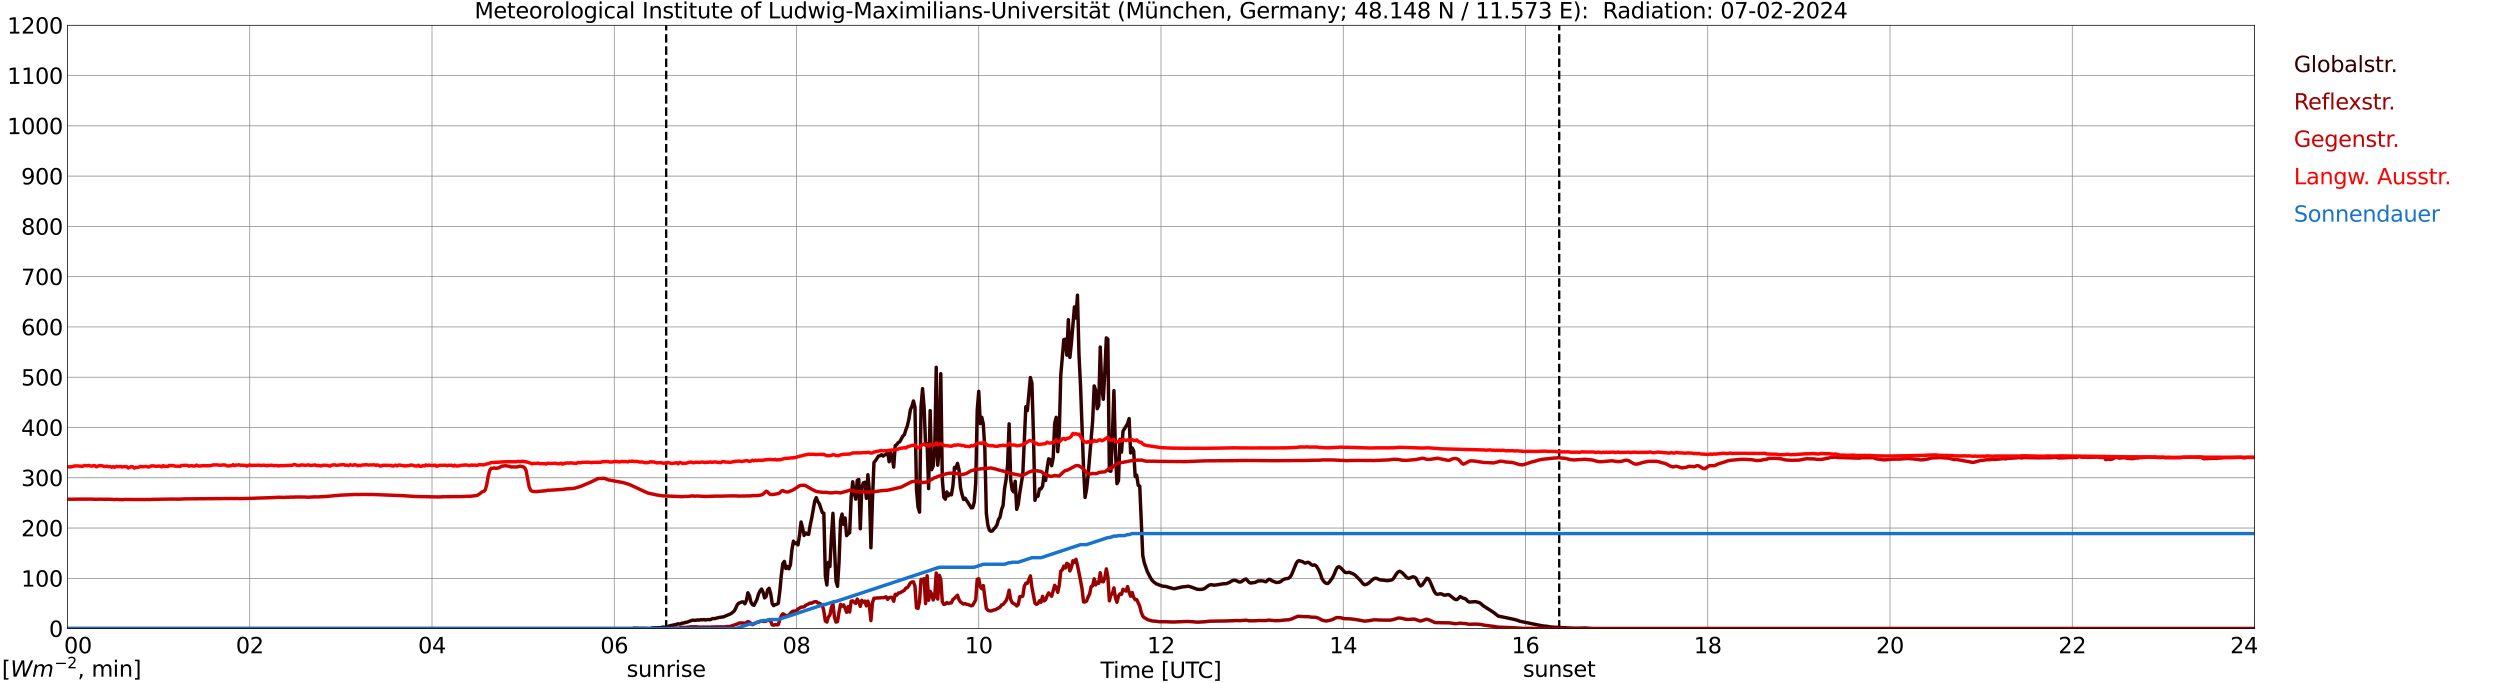 <?xml version="1.0" encoding="utf-8" standalone="no"?>
<!DOCTYPE svg PUBLIC "-//W3C//DTD SVG 1.1//EN"
  "http://www.w3.org/Graphics/SVG/1.1/DTD/svg11.dtd">
<svg xmlns:xlink="http://www.w3.org/1999/xlink" width="1085.4pt" height="296.64pt" viewBox="0 0 1085.4 296.64" xmlns="http://www.w3.org/2000/svg" version="1.1">
 <defs>
  <style type="text/css">*{stroke-linejoin: round; stroke-linecap: butt}</style>
 </defs>
 <g id="figure_1">
  <g id="patch_1">
   <path d="M 0 296.64 
L 1085.4 296.64 
L 1085.4 0 
L 0 0 
z
" style="fill: #ffffff"/>
  </g>
  <g id="axes_1">
   <g id="patch_2">
    <path d="M 29.306 272.909 
L 978.814 272.909 
L 978.814 10.976 
L 29.306 10.976 
z
" style="fill: #ffffff"/>
   </g>
   <g id="patch_3">
    <path d="M 978.814 272.909 
L 978.814 272.909 
L 978.814 10.976 
L 978.814 10.976 
z
" clip-path="url(#p3cb1ca83e4)" style="fill: #d3d3d3; opacity: 0.25; stroke: #d3d3d3; stroke-linejoin: miter"/>
   </g>
   <g id="matplotlib.axis_1">
    <g id="xtick_1">
     <g id="line2d_1">
      <path d="M 29.306 272.909 
L 29.306 10.976 
" clip-path="url(#p3cb1ca83e4)" style="fill: none; stroke: #808080; stroke-width: 0.3; stroke-linecap: square"/>
     </g>
     <g id="line2d_2"/>
     <g id="text_1">
      <!--    00 -->
      <g transform="translate(18.733 283.627) scale(0.095 -0.095)">
       <defs>
        <path id="DejaVuSans-20" transform="scale(0.016)"/>
        <path id="DejaVuSans-30" d="M 2034 4250 
Q 1547 4250 1301 3770 
Q 1056 3291 1056 2328 
Q 1056 1369 1301 889 
Q 1547 409 2034 409 
Q 2525 409 2770 889 
Q 3016 1369 3016 2328 
Q 3016 3291 2770 3770 
Q 2525 4250 2034 4250 
z
M 2034 4750 
Q 2819 4750 3233 4129 
Q 3647 3509 3647 2328 
Q 3647 1150 3233 529 
Q 2819 -91 2034 -91 
Q 1250 -91 836 529 
Q 422 1150 422 2328 
Q 422 3509 836 4129 
Q 1250 4750 2034 4750 
z
" transform="scale(0.016)"/>
       </defs>
       <use xlink:href="#DejaVuSans-20"/>
       <use xlink:href="#DejaVuSans-20" transform="translate(31.787 0)"/>
       <use xlink:href="#DejaVuSans-20" transform="translate(63.574 0)"/>
       <use xlink:href="#DejaVuSans-30" transform="translate(95.361 0)"/>
       <use xlink:href="#DejaVuSans-30" transform="translate(158.984 0)"/>
      </g>
     </g>
    </g>
    <g id="xtick_2">
     <g id="line2d_3">
      <path d="M 108.431 272.909 
L 108.431 10.976 
" clip-path="url(#p3cb1ca83e4)" style="fill: none; stroke: #808080; stroke-width: 0.3; stroke-linecap: square"/>
     </g>
     <g id="line2d_4"/>
     <g id="text_2">
      <!-- 02 -->
      <g transform="translate(102.387 283.627) scale(0.095 -0.095)">
       <defs>
        <path id="DejaVuSans-32" d="M 1228 531 
L 3431 531 
L 3431 0 
L 469 0 
L 469 531 
Q 828 903 1448 1529 
Q 2069 2156 2228 2338 
Q 2531 2678 2651 2914 
Q 2772 3150 2772 3378 
Q 2772 3750 2511 3984 
Q 2250 4219 1831 4219 
Q 1534 4219 1204 4116 
Q 875 4013 500 3803 
L 500 4441 
Q 881 4594 1212 4672 
Q 1544 4750 1819 4750 
Q 2544 4750 2975 4387 
Q 3406 4025 3406 3419 
Q 3406 3131 3298 2873 
Q 3191 2616 2906 2266 
Q 2828 2175 2409 1742 
Q 1991 1309 1228 531 
z
" transform="scale(0.016)"/>
       </defs>
       <use xlink:href="#DejaVuSans-30"/>
       <use xlink:href="#DejaVuSans-32" transform="translate(63.623 0)"/>
      </g>
     </g>
    </g>
    <g id="xtick_3">
     <g id="line2d_5">
      <path d="M 187.557 272.909 
L 187.557 10.976 
" clip-path="url(#p3cb1ca83e4)" style="fill: none; stroke: #808080; stroke-width: 0.3; stroke-linecap: square"/>
     </g>
     <g id="line2d_6"/>
     <g id="text_3">
      <!-- 04 -->
      <g transform="translate(181.513 283.627) scale(0.095 -0.095)">
       <defs>
        <path id="DejaVuSans-34" d="M 2419 4116 
L 825 1625 
L 2419 1625 
L 2419 4116 
z
M 2253 4666 
L 3047 4666 
L 3047 1625 
L 3713 1625 
L 3713 1100 
L 3047 1100 
L 3047 0 
L 2419 0 
L 2419 1100 
L 313 1100 
L 313 1709 
L 2253 4666 
z
" transform="scale(0.016)"/>
       </defs>
       <use xlink:href="#DejaVuSans-30"/>
       <use xlink:href="#DejaVuSans-34" transform="translate(63.623 0)"/>
      </g>
     </g>
    </g>
    <g id="xtick_4">
     <g id="line2d_7">
      <path d="M 266.683 272.909 
L 266.683 10.976 
" clip-path="url(#p3cb1ca83e4)" style="fill: none; stroke: #808080; stroke-width: 0.3; stroke-linecap: square"/>
     </g>
     <g id="line2d_8"/>
     <g id="text_4">
      <!-- 06 -->
      <g transform="translate(260.638 283.627) scale(0.095 -0.095)">
       <defs>
        <path id="DejaVuSans-36" d="M 2113 2584 
Q 1688 2584 1439 2293 
Q 1191 2003 1191 1497 
Q 1191 994 1439 701 
Q 1688 409 2113 409 
Q 2538 409 2786 701 
Q 3034 994 3034 1497 
Q 3034 2003 2786 2293 
Q 2538 2584 2113 2584 
z
M 3366 4563 
L 3366 3988 
Q 3128 4100 2886 4159 
Q 2644 4219 2406 4219 
Q 1781 4219 1451 3797 
Q 1122 3375 1075 2522 
Q 1259 2794 1537 2939 
Q 1816 3084 2150 3084 
Q 2853 3084 3261 2657 
Q 3669 2231 3669 1497 
Q 3669 778 3244 343 
Q 2819 -91 2113 -91 
Q 1303 -91 875 529 
Q 447 1150 447 2328 
Q 447 3434 972 4092 
Q 1497 4750 2381 4750 
Q 2619 4750 2861 4703 
Q 3103 4656 3366 4563 
z
" transform="scale(0.016)"/>
       </defs>
       <use xlink:href="#DejaVuSans-30"/>
       <use xlink:href="#DejaVuSans-36" transform="translate(63.623 0)"/>
      </g>
     </g>
    </g>
    <g id="xtick_5">
     <g id="line2d_9">
      <path d="M 345.808 272.909 
L 345.808 10.976 
" clip-path="url(#p3cb1ca83e4)" style="fill: none; stroke: #808080; stroke-width: 0.3; stroke-linecap: square"/>
     </g>
     <g id="line2d_10"/>
     <g id="text_5">
      <!-- 08 -->
      <g transform="translate(339.764 283.627) scale(0.095 -0.095)">
       <defs>
        <path id="DejaVuSans-38" d="M 2034 2216 
Q 1584 2216 1326 1975 
Q 1069 1734 1069 1313 
Q 1069 891 1326 650 
Q 1584 409 2034 409 
Q 2484 409 2743 651 
Q 3003 894 3003 1313 
Q 3003 1734 2745 1975 
Q 2488 2216 2034 2216 
z
M 1403 2484 
Q 997 2584 770 2862 
Q 544 3141 544 3541 
Q 544 4100 942 4425 
Q 1341 4750 2034 4750 
Q 2731 4750 3128 4425 
Q 3525 4100 3525 3541 
Q 3525 3141 3298 2862 
Q 3072 2584 2669 2484 
Q 3125 2378 3379 2068 
Q 3634 1759 3634 1313 
Q 3634 634 3220 271 
Q 2806 -91 2034 -91 
Q 1263 -91 848 271 
Q 434 634 434 1313 
Q 434 1759 690 2068 
Q 947 2378 1403 2484 
z
M 1172 3481 
Q 1172 3119 1398 2916 
Q 1625 2713 2034 2713 
Q 2441 2713 2670 2916 
Q 2900 3119 2900 3481 
Q 2900 3844 2670 4047 
Q 2441 4250 2034 4250 
Q 1625 4250 1398 4047 
Q 1172 3844 1172 3481 
z
" transform="scale(0.016)"/>
       </defs>
       <use xlink:href="#DejaVuSans-30"/>
       <use xlink:href="#DejaVuSans-38" transform="translate(63.623 0)"/>
      </g>
     </g>
    </g>
    <g id="xtick_6">
     <g id="line2d_11">
      <path d="M 424.934 272.909 
L 424.934 10.976 
" clip-path="url(#p3cb1ca83e4)" style="fill: none; stroke: #808080; stroke-width: 0.3; stroke-linecap: square"/>
     </g>
     <g id="line2d_12"/>
     <g id="text_6">
      <!-- 10 -->
      <g transform="translate(418.89 283.627) scale(0.095 -0.095)">
       <defs>
        <path id="DejaVuSans-31" d="M 794 531 
L 1825 531 
L 1825 4091 
L 703 3866 
L 703 4441 
L 1819 4666 
L 2450 4666 
L 2450 531 
L 3481 531 
L 3481 0 
L 794 0 
L 794 531 
z
" transform="scale(0.016)"/>
       </defs>
       <use xlink:href="#DejaVuSans-31"/>
       <use xlink:href="#DejaVuSans-30" transform="translate(63.623 0)"/>
      </g>
     </g>
    </g>
    <g id="xtick_7">
     <g id="line2d_13">
      <path d="M 504.06 272.909 
L 504.06 10.976 
" clip-path="url(#p3cb1ca83e4)" style="fill: none; stroke: #808080; stroke-width: 0.3; stroke-linecap: square"/>
     </g>
     <g id="line2d_14"/>
     <g id="text_7">
      <!-- 12 -->
      <g transform="translate(498.015 283.627) scale(0.095 -0.095)">
       <use xlink:href="#DejaVuSans-31"/>
       <use xlink:href="#DejaVuSans-32" transform="translate(63.623 0)"/>
      </g>
     </g>
    </g>
    <g id="xtick_8">
     <g id="line2d_15">
      <path d="M 583.185 272.909 
L 583.185 10.976 
" clip-path="url(#p3cb1ca83e4)" style="fill: none; stroke: #808080; stroke-width: 0.3; stroke-linecap: square"/>
     </g>
     <g id="line2d_16"/>
     <g id="text_8">
      <!-- 14 -->
      <g transform="translate(577.141 283.627) scale(0.095 -0.095)">
       <use xlink:href="#DejaVuSans-31"/>
       <use xlink:href="#DejaVuSans-34" transform="translate(63.623 0)"/>
      </g>
     </g>
    </g>
    <g id="xtick_9">
     <g id="line2d_17">
      <path d="M 662.311 272.909 
L 662.311 10.976 
" clip-path="url(#p3cb1ca83e4)" style="fill: none; stroke: #808080; stroke-width: 0.3; stroke-linecap: square"/>
     </g>
     <g id="line2d_18"/>
     <g id="text_9">
      <!-- 16 -->
      <g transform="translate(656.267 283.627) scale(0.095 -0.095)">
       <use xlink:href="#DejaVuSans-31"/>
       <use xlink:href="#DejaVuSans-36" transform="translate(63.623 0)"/>
      </g>
     </g>
    </g>
    <g id="xtick_10">
     <g id="line2d_19">
      <path d="M 741.437 272.909 
L 741.437 10.976 
" clip-path="url(#p3cb1ca83e4)" style="fill: none; stroke: #808080; stroke-width: 0.3; stroke-linecap: square"/>
     </g>
     <g id="line2d_20"/>
     <g id="text_10">
      <!-- 18 -->
      <g transform="translate(735.392 283.627) scale(0.095 -0.095)">
       <use xlink:href="#DejaVuSans-31"/>
       <use xlink:href="#DejaVuSans-38" transform="translate(63.623 0)"/>
      </g>
     </g>
    </g>
    <g id="xtick_11">
     <g id="line2d_21">
      <path d="M 820.562 272.909 
L 820.562 10.976 
" clip-path="url(#p3cb1ca83e4)" style="fill: none; stroke: #808080; stroke-width: 0.3; stroke-linecap: square"/>
     </g>
     <g id="line2d_22"/>
     <g id="text_11">
      <!-- 20 -->
      <g transform="translate(814.518 283.627) scale(0.095 -0.095)">
       <use xlink:href="#DejaVuSans-32"/>
       <use xlink:href="#DejaVuSans-30" transform="translate(63.623 0)"/>
      </g>
     </g>
    </g>
    <g id="xtick_12">
     <g id="line2d_23">
      <path d="M 899.688 272.909 
L 899.688 10.976 
" clip-path="url(#p3cb1ca83e4)" style="fill: none; stroke: #808080; stroke-width: 0.3; stroke-linecap: square"/>
     </g>
     <g id="line2d_24"/>
     <g id="text_12">
      <!-- 22 -->
      <g transform="translate(893.644 283.627) scale(0.095 -0.095)">
       <use xlink:href="#DejaVuSans-32"/>
       <use xlink:href="#DejaVuSans-32" transform="translate(63.623 0)"/>
      </g>
     </g>
    </g>
    <g id="xtick_13">
     <g id="line2d_25">
      <path d="M 978.814 272.909 
L 978.814 10.976 
" clip-path="url(#p3cb1ca83e4)" style="fill: none; stroke: #808080; stroke-width: 0.3; stroke-linecap: square"/>
     </g>
     <g id="line2d_26"/>
     <g id="text_13">
      <!-- 24    -->
      <g transform="translate(968.241 283.627) scale(0.095 -0.095)">
       <use xlink:href="#DejaVuSans-32"/>
       <use xlink:href="#DejaVuSans-34" transform="translate(63.623 0)"/>
       <use xlink:href="#DejaVuSans-20" transform="translate(127.246 0)"/>
       <use xlink:href="#DejaVuSans-20" transform="translate(159.033 0)"/>
       <use xlink:href="#DejaVuSans-20" transform="translate(190.82 0)"/>
      </g>
     </g>
    </g>
    <g id="text_14">
     <!-- Time [UTC] -->
     <g transform="translate(477.806 294.322) scale(0.095 -0.095)">
      <defs>
       <path id="DejaVuSans-54" d="M -19 4666 
L 3928 4666 
L 3928 4134 
L 2272 4134 
L 2272 0 
L 1638 0 
L 1638 4134 
L -19 4134 
L -19 4666 
z
" transform="scale(0.016)"/>
       <path id="DejaVuSans-69" d="M 603 3500 
L 1178 3500 
L 1178 0 
L 603 0 
L 603 3500 
z
M 603 4863 
L 1178 4863 
L 1178 4134 
L 603 4134 
L 603 4863 
z
" transform="scale(0.016)"/>
       <path id="DejaVuSans-6d" d="M 3328 2828 
Q 3544 3216 3844 3400 
Q 4144 3584 4550 3584 
Q 5097 3584 5394 3201 
Q 5691 2819 5691 2113 
L 5691 0 
L 5113 0 
L 5113 2094 
Q 5113 2597 4934 2840 
Q 4756 3084 4391 3084 
Q 3944 3084 3684 2787 
Q 3425 2491 3425 1978 
L 3425 0 
L 2847 0 
L 2847 2094 
Q 2847 2600 2669 2842 
Q 2491 3084 2119 3084 
Q 1678 3084 1418 2786 
Q 1159 2488 1159 1978 
L 1159 0 
L 581 0 
L 581 3500 
L 1159 3500 
L 1159 2956 
Q 1356 3278 1631 3431 
Q 1906 3584 2284 3584 
Q 2666 3584 2933 3390 
Q 3200 3197 3328 2828 
z
" transform="scale(0.016)"/>
       <path id="DejaVuSans-65" d="M 3597 1894 
L 3597 1613 
L 953 1613 
Q 991 1019 1311 708 
Q 1631 397 2203 397 
Q 2534 397 2845 478 
Q 3156 559 3463 722 
L 3463 178 
Q 3153 47 2828 -22 
Q 2503 -91 2169 -91 
Q 1331 -91 842 396 
Q 353 884 353 1716 
Q 353 2575 817 3079 
Q 1281 3584 2069 3584 
Q 2775 3584 3186 3129 
Q 3597 2675 3597 1894 
z
M 3022 2063 
Q 3016 2534 2758 2815 
Q 2500 3097 2075 3097 
Q 1594 3097 1305 2825 
Q 1016 2553 972 2059 
L 3022 2063 
z
" transform="scale(0.016)"/>
       <path id="DejaVuSans-5b" d="M 550 4863 
L 1875 4863 
L 1875 4416 
L 1125 4416 
L 1125 -397 
L 1875 -397 
L 1875 -844 
L 550 -844 
L 550 4863 
z
" transform="scale(0.016)"/>
       <path id="DejaVuSans-55" d="M 556 4666 
L 1191 4666 
L 1191 1831 
Q 1191 1081 1462 751 
Q 1734 422 2344 422 
Q 2950 422 3222 751 
Q 3494 1081 3494 1831 
L 3494 4666 
L 4128 4666 
L 4128 1753 
Q 4128 841 3676 375 
Q 3225 -91 2344 -91 
Q 1459 -91 1007 375 
Q 556 841 556 1753 
L 556 4666 
z
" transform="scale(0.016)"/>
       <path id="DejaVuSans-43" d="M 4122 4306 
L 4122 3641 
Q 3803 3938 3442 4084 
Q 3081 4231 2675 4231 
Q 1875 4231 1450 3742 
Q 1025 3253 1025 2328 
Q 1025 1406 1450 917 
Q 1875 428 2675 428 
Q 3081 428 3442 575 
Q 3803 722 4122 1019 
L 4122 359 
Q 3791 134 3420 21 
Q 3050 -91 2638 -91 
Q 1578 -91 968 557 
Q 359 1206 359 2328 
Q 359 3453 968 4101 
Q 1578 4750 2638 4750 
Q 3056 4750 3426 4639 
Q 3797 4528 4122 4306 
z
" transform="scale(0.016)"/>
       <path id="DejaVuSans-5d" d="M 1947 4863 
L 1947 -844 
L 622 -844 
L 622 -397 
L 1369 -397 
L 1369 4416 
L 622 4416 
L 622 4863 
L 1947 4863 
z
" transform="scale(0.016)"/>
      </defs>
      <use xlink:href="#DejaVuSans-54"/>
      <use xlink:href="#DejaVuSans-69" transform="translate(57.959 0)"/>
      <use xlink:href="#DejaVuSans-6d" transform="translate(85.742 0)"/>
      <use xlink:href="#DejaVuSans-65" transform="translate(183.154 0)"/>
      <use xlink:href="#DejaVuSans-20" transform="translate(244.678 0)"/>
      <use xlink:href="#DejaVuSans-5b" transform="translate(276.465 0)"/>
      <use xlink:href="#DejaVuSans-55" transform="translate(315.479 0)"/>
      <use xlink:href="#DejaVuSans-54" transform="translate(388.672 0)"/>
      <use xlink:href="#DejaVuSans-43" transform="translate(443.881 0)"/>
      <use xlink:href="#DejaVuSans-5d" transform="translate(513.705 0)"/>
     </g>
    </g>
   </g>
   <g id="matplotlib.axis_2">
    <g id="ytick_1">
     <g id="line2d_27">
      <path d="M 29.306 272.909 
L 978.814 272.909 
" clip-path="url(#p3cb1ca83e4)" style="fill: none; stroke: #808080; stroke-width: 0.3; stroke-linecap: square"/>
     </g>
     <g id="line2d_28"/>
     <g id="text_15">
      <!-- 0 -->
      <g transform="translate(21.261 276.518) scale(0.095 -0.095)">
       <use xlink:href="#DejaVuSans-30"/>
      </g>
     </g>
    </g>
    <g id="ytick_2">
     <g id="line2d_29">
      <path d="M 29.306 251.081 
L 978.814 251.081 
" clip-path="url(#p3cb1ca83e4)" style="fill: none; stroke: #808080; stroke-width: 0.3; stroke-linecap: square"/>
     </g>
     <g id="line2d_30"/>
     <g id="text_16">
      <!-- 100 -->
      <g transform="translate(9.173 254.69) scale(0.095 -0.095)">
       <use xlink:href="#DejaVuSans-31"/>
       <use xlink:href="#DejaVuSans-30" transform="translate(63.623 0)"/>
       <use xlink:href="#DejaVuSans-30" transform="translate(127.246 0)"/>
      </g>
     </g>
    </g>
    <g id="ytick_3">
     <g id="line2d_31">
      <path d="M 29.306 229.253 
L 978.814 229.253 
" clip-path="url(#p3cb1ca83e4)" style="fill: none; stroke: #808080; stroke-width: 0.3; stroke-linecap: square"/>
     </g>
     <g id="line2d_32"/>
     <g id="text_17">
      <!-- 200 -->
      <g transform="translate(9.173 232.863) scale(0.095 -0.095)">
       <use xlink:href="#DejaVuSans-32"/>
       <use xlink:href="#DejaVuSans-30" transform="translate(63.623 0)"/>
       <use xlink:href="#DejaVuSans-30" transform="translate(127.246 0)"/>
      </g>
     </g>
    </g>
    <g id="ytick_4">
     <g id="line2d_33">
      <path d="M 29.306 207.426 
L 978.814 207.426 
" clip-path="url(#p3cb1ca83e4)" style="fill: none; stroke: #808080; stroke-width: 0.3; stroke-linecap: square"/>
     </g>
     <g id="line2d_34"/>
     <g id="text_18">
      <!-- 300 -->
      <g transform="translate(9.173 211.035) scale(0.095 -0.095)">
       <defs>
        <path id="DejaVuSans-33" d="M 2597 2516 
Q 3050 2419 3304 2112 
Q 3559 1806 3559 1356 
Q 3559 666 3084 287 
Q 2609 -91 1734 -91 
Q 1441 -91 1130 -33 
Q 819 25 488 141 
L 488 750 
Q 750 597 1062 519 
Q 1375 441 1716 441 
Q 2309 441 2620 675 
Q 2931 909 2931 1356 
Q 2931 1769 2642 2001 
Q 2353 2234 1838 2234 
L 1294 2234 
L 1294 2753 
L 1863 2753 
Q 2328 2753 2575 2939 
Q 2822 3125 2822 3475 
Q 2822 3834 2567 4026 
Q 2313 4219 1838 4219 
Q 1578 4219 1281 4162 
Q 984 4106 628 3988 
L 628 4550 
Q 988 4650 1302 4700 
Q 1616 4750 1894 4750 
Q 2613 4750 3031 4423 
Q 3450 4097 3450 3541 
Q 3450 3153 3228 2886 
Q 3006 2619 2597 2516 
z
" transform="scale(0.016)"/>
       </defs>
       <use xlink:href="#DejaVuSans-33"/>
       <use xlink:href="#DejaVuSans-30" transform="translate(63.623 0)"/>
       <use xlink:href="#DejaVuSans-30" transform="translate(127.246 0)"/>
      </g>
     </g>
    </g>
    <g id="ytick_5">
     <g id="line2d_35">
      <path d="M 29.306 185.598 
L 978.814 185.598 
" clip-path="url(#p3cb1ca83e4)" style="fill: none; stroke: #808080; stroke-width: 0.3; stroke-linecap: square"/>
     </g>
     <g id="line2d_36"/>
     <g id="text_19">
      <!-- 400 -->
      <g transform="translate(9.173 189.207) scale(0.095 -0.095)">
       <use xlink:href="#DejaVuSans-34"/>
       <use xlink:href="#DejaVuSans-30" transform="translate(63.623 0)"/>
       <use xlink:href="#DejaVuSans-30" transform="translate(127.246 0)"/>
      </g>
     </g>
    </g>
    <g id="ytick_6">
     <g id="line2d_37">
      <path d="M 29.306 163.77 
L 978.814 163.77 
" clip-path="url(#p3cb1ca83e4)" style="fill: none; stroke: #808080; stroke-width: 0.3; stroke-linecap: square"/>
     </g>
     <g id="line2d_38"/>
     <g id="text_20">
      <!-- 500 -->
      <g transform="translate(9.173 167.379) scale(0.095 -0.095)">
       <defs>
        <path id="DejaVuSans-35" d="M 691 4666 
L 3169 4666 
L 3169 4134 
L 1269 4134 
L 1269 2991 
Q 1406 3038 1543 3061 
Q 1681 3084 1819 3084 
Q 2600 3084 3056 2656 
Q 3513 2228 3513 1497 
Q 3513 744 3044 326 
Q 2575 -91 1722 -91 
Q 1428 -91 1123 -41 
Q 819 9 494 109 
L 494 744 
Q 775 591 1075 516 
Q 1375 441 1709 441 
Q 2250 441 2565 725 
Q 2881 1009 2881 1497 
Q 2881 1984 2565 2268 
Q 2250 2553 1709 2553 
Q 1456 2553 1204 2497 
Q 953 2441 691 2322 
L 691 4666 
z
" transform="scale(0.016)"/>
       </defs>
       <use xlink:href="#DejaVuSans-35"/>
       <use xlink:href="#DejaVuSans-30" transform="translate(63.623 0)"/>
       <use xlink:href="#DejaVuSans-30" transform="translate(127.246 0)"/>
      </g>
     </g>
    </g>
    <g id="ytick_7">
     <g id="line2d_39">
      <path d="M 29.306 141.942 
L 978.814 141.942 
" clip-path="url(#p3cb1ca83e4)" style="fill: none; stroke: #808080; stroke-width: 0.3; stroke-linecap: square"/>
     </g>
     <g id="line2d_40"/>
     <g id="text_21">
      <!-- 600 -->
      <g transform="translate(9.173 145.551) scale(0.095 -0.095)">
       <use xlink:href="#DejaVuSans-36"/>
       <use xlink:href="#DejaVuSans-30" transform="translate(63.623 0)"/>
       <use xlink:href="#DejaVuSans-30" transform="translate(127.246 0)"/>
      </g>
     </g>
    </g>
    <g id="ytick_8">
     <g id="line2d_41">
      <path d="M 29.306 120.114 
L 978.814 120.114 
" clip-path="url(#p3cb1ca83e4)" style="fill: none; stroke: #808080; stroke-width: 0.3; stroke-linecap: square"/>
     </g>
     <g id="line2d_42"/>
     <g id="text_22">
      <!-- 700 -->
      <g transform="translate(9.173 123.724) scale(0.095 -0.095)">
       <defs>
        <path id="DejaVuSans-37" d="M 525 4666 
L 3525 4666 
L 3525 4397 
L 1831 0 
L 1172 0 
L 2766 4134 
L 525 4134 
L 525 4666 
z
" transform="scale(0.016)"/>
       </defs>
       <use xlink:href="#DejaVuSans-37"/>
       <use xlink:href="#DejaVuSans-30" transform="translate(63.623 0)"/>
       <use xlink:href="#DejaVuSans-30" transform="translate(127.246 0)"/>
      </g>
     </g>
    </g>
    <g id="ytick_9">
     <g id="line2d_43">
      <path d="M 29.306 98.287 
L 978.814 98.287 
" clip-path="url(#p3cb1ca83e4)" style="fill: none; stroke: #808080; stroke-width: 0.3; stroke-linecap: square"/>
     </g>
     <g id="line2d_44"/>
     <g id="text_23">
      <!-- 800 -->
      <g transform="translate(9.173 101.896) scale(0.095 -0.095)">
       <use xlink:href="#DejaVuSans-38"/>
       <use xlink:href="#DejaVuSans-30" transform="translate(63.623 0)"/>
       <use xlink:href="#DejaVuSans-30" transform="translate(127.246 0)"/>
      </g>
     </g>
    </g>
    <g id="ytick_10">
     <g id="line2d_45">
      <path d="M 29.306 76.459 
L 978.814 76.459 
" clip-path="url(#p3cb1ca83e4)" style="fill: none; stroke: #808080; stroke-width: 0.3; stroke-linecap: square"/>
     </g>
     <g id="line2d_46"/>
     <g id="text_24">
      <!-- 900 -->
      <g transform="translate(9.173 80.068) scale(0.095 -0.095)">
       <defs>
        <path id="DejaVuSans-39" d="M 703 97 
L 703 672 
Q 941 559 1184 500 
Q 1428 441 1663 441 
Q 2288 441 2617 861 
Q 2947 1281 2994 2138 
Q 2813 1869 2534 1725 
Q 2256 1581 1919 1581 
Q 1219 1581 811 2004 
Q 403 2428 403 3163 
Q 403 3881 828 4315 
Q 1253 4750 1959 4750 
Q 2769 4750 3195 4129 
Q 3622 3509 3622 2328 
Q 3622 1225 3098 567 
Q 2575 -91 1691 -91 
Q 1453 -91 1209 -44 
Q 966 3 703 97 
z
M 1959 2075 
Q 2384 2075 2632 2365 
Q 2881 2656 2881 3163 
Q 2881 3666 2632 3958 
Q 2384 4250 1959 4250 
Q 1534 4250 1286 3958 
Q 1038 3666 1038 3163 
Q 1038 2656 1286 2365 
Q 1534 2075 1959 2075 
z
" transform="scale(0.016)"/>
       </defs>
       <use xlink:href="#DejaVuSans-39"/>
       <use xlink:href="#DejaVuSans-30" transform="translate(63.623 0)"/>
       <use xlink:href="#DejaVuSans-30" transform="translate(127.246 0)"/>
      </g>
     </g>
    </g>
    <g id="ytick_11">
     <g id="line2d_47">
      <path d="M 29.306 54.631 
L 978.814 54.631 
" clip-path="url(#p3cb1ca83e4)" style="fill: none; stroke: #808080; stroke-width: 0.3; stroke-linecap: square"/>
     </g>
     <g id="line2d_48"/>
     <g id="text_25">
      <!-- 1000 -->
      <g transform="translate(3.128 58.24) scale(0.095 -0.095)">
       <use xlink:href="#DejaVuSans-31"/>
       <use xlink:href="#DejaVuSans-30" transform="translate(63.623 0)"/>
       <use xlink:href="#DejaVuSans-30" transform="translate(127.246 0)"/>
       <use xlink:href="#DejaVuSans-30" transform="translate(190.869 0)"/>
      </g>
     </g>
    </g>
    <g id="ytick_12">
     <g id="line2d_49">
      <path d="M 29.306 32.803 
L 978.814 32.803 
" clip-path="url(#p3cb1ca83e4)" style="fill: none; stroke: #808080; stroke-width: 0.3; stroke-linecap: square"/>
     </g>
     <g id="line2d_50"/>
     <g id="text_26">
      <!-- 1100 -->
      <g transform="translate(3.128 36.413) scale(0.095 -0.095)">
       <use xlink:href="#DejaVuSans-31"/>
       <use xlink:href="#DejaVuSans-31" transform="translate(63.623 0)"/>
       <use xlink:href="#DejaVuSans-30" transform="translate(127.246 0)"/>
       <use xlink:href="#DejaVuSans-30" transform="translate(190.869 0)"/>
      </g>
     </g>
    </g>
    <g id="ytick_13">
     <g id="line2d_51">
      <path d="M 29.306 10.976 
L 978.814 10.976 
" clip-path="url(#p3cb1ca83e4)" style="fill: none; stroke: #808080; stroke-width: 0.3; stroke-linecap: square"/>
     </g>
     <g id="line2d_52"/>
     <g id="text_27">
      <!-- 1200 -->
      <g transform="translate(3.128 14.585) scale(0.095 -0.095)">
       <use xlink:href="#DejaVuSans-31"/>
       <use xlink:href="#DejaVuSans-32" transform="translate(63.623 0)"/>
       <use xlink:href="#DejaVuSans-30" transform="translate(127.246 0)"/>
       <use xlink:href="#DejaVuSans-30" transform="translate(190.869 0)"/>
      </g>
     </g>
    </g>
   </g>
   <g id="line2d_53">
    <path d="M 289.234 272.909 
L 289.234 10.976 
" clip-path="url(#p3cb1ca83e4)" style="fill: none; stroke-dasharray: 3.7,1.6; stroke-dashoffset: 0; stroke: #000000"/>
   </g>
   <g id="line2d_54">
    <path d="M 676.949 272.909 
L 676.949 10.976 
" clip-path="url(#p3cb1ca83e4)" style="fill: none; stroke-dasharray: 3.7,1.6; stroke-dashoffset: 0; stroke: #000000"/>
   </g>
   <g id="line2d_55">
    <path d="M 29.306 272.909 
L 274.595 272.909 
L 275.255 272.723 
L 277.892 272.824 
L 279.211 272.804 
L 282.508 272.904 
L 283.167 272.621 
L 287.124 272.479 
L 287.783 272.237 
L 288.442 272.359 
L 289.102 272.175 
L 289.761 272.195 
L 290.42 271.791 
L 293.717 271.082 
L 294.377 270.798 
L 295.036 270.96 
L 296.355 270.492 
L 297.014 270.473 
L 297.674 270.209 
L 298.333 270.108 
L 300.311 269.338 
L 300.971 269.277 
L 301.63 269.338 
L 302.949 269.154 
L 303.608 269.216 
L 304.267 269.054 
L 304.927 269.095 
L 305.586 268.993 
L 306.246 269.176 
L 307.564 268.973 
L 308.224 269.074 
L 309.543 268.528 
L 310.202 268.589 
L 312.18 268.08 
L 314.158 267.797 
L 315.477 267.229 
L 316.796 266.684 
L 317.455 266.339 
L 318.774 265.265 
L 319.433 264.049 
L 320.093 262.549 
L 320.752 261.879 
L 322.071 261.331 
L 322.73 261.353 
L 323.39 262.124 
L 324.049 260.725 
L 324.708 257.361 
L 325.368 258.638 
L 326.027 261.414 
L 326.686 262.528 
L 327.346 262.811 
L 328.665 260.198 
L 329.324 257.907 
L 329.983 256.549 
L 330.643 255.739 
L 331.302 257.116 
L 331.961 259.59 
L 332.621 258.941 
L 333.28 256.104 
L 333.94 255.414 
L 334.599 257.725 
L 335.258 262.041 
L 335.918 262.934 
L 336.577 262.508 
L 337.236 262.346 
L 337.896 261.94 
L 338.555 256.852 
L 339.215 249.739 
L 339.874 244.692 
L 340.533 243.74 
L 341.193 246.842 
L 341.852 245.93 
L 342.512 246.942 
L 343.171 245.159 
L 343.83 238.552 
L 344.49 234.944 
L 345.149 236.018 
L 345.808 235.675 
L 346.468 236.566 
L 347.127 232.351 
L 347.787 226.634 
L 348.446 229.249 
L 349.105 232.473 
L 349.765 231.377 
L 350.424 231.864 
L 351.083 232.025 
L 351.743 228.053 
L 352.402 224.993 
L 353.721 217.595 
L 354.38 216.056 
L 355.04 217.698 
L 355.699 218.669 
L 357.018 222.522 
L 357.677 222.805 
L 358.337 250.164 
L 358.996 253.995 
L 359.655 244.125 
L 360.315 245.969 
L 360.974 232.877 
L 361.634 222.864 
L 362.952 252.253 
L 363.612 254.563 
L 364.271 244.166 
L 364.93 225.986 
L 365.59 223.19 
L 366.249 227.688 
L 366.909 224.892 
L 367.568 232.554 
L 368.227 231.822 
L 368.887 231.277 
L 369.546 215.954 
L 370.206 209.165 
L 370.865 214.048 
L 371.524 216.705 
L 372.184 208.537 
L 372.843 208.172 
L 373.502 229.574 
L 374.162 211.616 
L 374.821 209.672 
L 375.481 209.388 
L 376.14 216.379 
L 376.799 206.105 
L 377.459 213.299 
L 378.118 237.823 
L 378.777 217.392 
L 379.437 200.814 
L 380.096 200.004 
L 381.415 197.998 
L 382.074 197.876 
L 382.734 197.409 
L 383.393 198.018 
L 384.053 197.492 
L 384.712 197.35 
L 385.371 195.99 
L 386.031 200.469 
L 386.69 196.457 
L 387.349 198.463 
L 388.009 202.8 
L 388.668 193.497 
L 389.328 193.052 
L 389.987 192.14 
L 390.646 191.795 
L 391.965 189.363 
L 392.624 188.756 
L 393.284 186.628 
L 393.943 184.884 
L 394.603 181.946 
L 395.262 177.851 
L 395.921 176.413 
L 396.581 174.081 
L 397.24 176.819 
L 397.899 212.57 
L 398.559 220.088 
L 399.218 222.338 
L 399.878 176.574 
L 400.537 168.751 
L 401.196 176.696 
L 401.856 193.255 
L 402.515 192.668 
L 403.175 212.145 
L 403.834 178.257 
L 404.493 203.896 
L 405.153 202.375 
L 405.812 195.484 
L 406.471 159.47 
L 407.131 201.971 
L 407.79 194.816 
L 408.45 162.227 
L 409.109 208.111 
L 409.768 215.893 
L 410.428 216.724 
L 411.087 213.583 
L 411.746 215.266 
L 412.406 214.415 
L 413.065 214.84 
L 413.725 210.846 
L 414.384 202.922 
L 415.043 203.287 
L 415.703 201.178 
L 416.362 203.955 
L 417.022 211.739 
L 417.681 214.637 
L 418.34 216.866 
L 419 216.299 
L 420.318 218.285 
L 421.637 220.474 
L 422.297 220.413 
L 422.956 218.101 
L 423.615 209.914 
L 424.275 178.054 
L 424.934 169.908 
L 425.593 183.913 
L 426.253 181.175 
L 426.912 184.155 
L 427.572 194.796 
L 428.231 222.906 
L 428.89 228.033 
L 429.55 230.181 
L 430.209 230.648 
L 430.869 230.487 
L 431.528 229.594 
L 432.187 228.946 
L 432.847 227.83 
L 433.506 225.56 
L 434.165 224.567 
L 434.825 221.284 
L 435.484 219.501 
L 436.144 212.145 
L 436.803 208.211 
L 437.462 201.746 
L 438.122 184.033 
L 438.781 208.091 
L 439.44 212.651 
L 440.1 213.583 
L 440.759 208.943 
L 441.419 221.122 
L 442.078 218.953 
L 442.737 214.009 
L 444.056 205.882 
L 445.375 176.555 
L 446.034 178.257 
L 447.353 163.908 
L 448.012 166.319 
L 448.672 188.289 
L 449.331 217.231 
L 449.991 215.083 
L 450.65 215.467 
L 451.309 212.265 
L 451.969 212.225 
L 452.628 211.071 
L 453.287 206.044 
L 453.947 208.617 
L 454.606 203.47 
L 455.266 199.214 
L 455.925 199.476 
L 456.584 202.193 
L 457.244 198.889 
L 457.903 183.852 
L 458.563 181.195 
L 459.222 196.112 
L 459.881 188.35 
L 460.541 162.975 
L 461.859 147.471 
L 462.519 147.268 
L 463.178 154.201 
L 463.838 138.797 
L 464.497 155.172 
L 465.156 149.012 
L 466.475 133.264 
L 467.134 138.087 
L 467.794 128.136 
L 468.453 154.098 
L 469.113 167.332 
L 470.431 203.267 
L 471.091 215.975 
L 471.75 212.407 
L 472.409 206.367 
L 474.388 182.675 
L 475.047 167.557 
L 475.706 169.502 
L 476.366 177.447 
L 477.025 176.048 
L 477.685 150.673 
L 478.344 168.489 
L 479.003 173.352 
L 479.663 161.74 
L 480.322 146.701 
L 480.981 147.288 
L 481.641 204.422 
L 482.3 204.584 
L 482.96 189.101 
L 483.619 169.583 
L 484.278 195.767 
L 484.938 209.995 
L 485.597 208.698 
L 486.256 190.721 
L 486.916 196.296 
L 487.575 187.174 
L 489.553 183.932 
L 490.213 181.723 
L 490.872 196.66 
L 491.532 194.471 
L 492.191 195.728 
L 492.85 206.895 
L 493.51 206.286 
L 494.169 210.704 
L 494.828 211.049 
L 496.147 241.267 
L 496.807 244.389 
L 498.125 248.178 
L 499.444 250.754 
L 500.103 251.806 
L 500.763 252.537 
L 502.082 253.53 
L 502.741 253.711 
L 503.4 254.056 
L 504.06 254.218 
L 504.719 254.501 
L 506.038 254.584 
L 509.335 255.556 
L 509.994 255.578 
L 513.291 254.807 
L 514.61 254.685 
L 515.929 254.523 
L 517.247 254.888 
L 519.885 255.861 
L 521.204 255.901 
L 521.863 255.861 
L 522.522 255.698 
L 523.182 255.353 
L 524.501 254.34 
L 525.16 253.975 
L 525.819 253.853 
L 527.138 254.056 
L 528.457 253.895 
L 531.094 253.449 
L 532.413 253.408 
L 533.732 252.86 
L 535.051 252.089 
L 535.71 251.928 
L 536.369 251.989 
L 537.029 252.212 
L 537.688 252.598 
L 538.348 252.718 
L 539.007 252.515 
L 540.326 251.583 
L 540.985 251.382 
L 542.304 252.821 
L 542.963 253.144 
L 544.941 252.86 
L 546.26 252.192 
L 547.579 252.192 
L 548.238 252.212 
L 549.557 252.598 
L 550.876 251.502 
L 551.535 251.625 
L 552.195 252.131 
L 554.173 252.921 
L 555.491 252.74 
L 556.151 252.415 
L 556.81 251.828 
L 557.47 251.483 
L 558.129 251.28 
L 559.448 251.057 
L 560.107 250.509 
L 560.766 249.477 
L 562.085 246.253 
L 562.745 244.653 
L 563.404 243.64 
L 564.063 243.415 
L 564.723 243.66 
L 565.382 243.76 
L 566.042 244.207 
L 566.701 244.511 
L 567.36 244.227 
L 568.02 244.125 
L 568.679 244.531 
L 569.338 245.179 
L 569.998 245.443 
L 570.657 245.24 
L 571.317 245.565 
L 571.976 246.497 
L 572.635 247.652 
L 573.295 249.274 
L 573.954 251.24 
L 574.613 252.292 
L 575.273 252.941 
L 575.932 253.327 
L 576.592 253.266 
L 577.251 252.598 
L 578.57 250.732 
L 579.229 249.374 
L 579.889 247.713 
L 580.548 246.416 
L 581.207 246.03 
L 581.867 246.336 
L 582.526 246.942 
L 583.845 248.442 
L 584.504 248.625 
L 585.823 248.462 
L 587.142 249.01 
L 587.801 249.335 
L 588.46 249.822 
L 590.439 251.786 
L 591.757 253.408 
L 592.417 253.853 
L 593.076 253.772 
L 593.736 253.469 
L 594.395 253.002 
L 595.714 251.828 
L 596.373 251.299 
L 597.032 251.037 
L 597.692 251.118 
L 599.011 251.686 
L 599.67 251.847 
L 600.329 251.847 
L 602.307 252.131 
L 604.286 251.786 
L 604.945 251.24 
L 606.264 249.151 
L 606.923 248.361 
L 607.582 248.016 
L 608.242 248.281 
L 608.901 248.767 
L 610.879 250.854 
L 611.539 251.077 
L 612.198 250.915 
L 612.858 250.59 
L 613.517 250.409 
L 614.176 250.59 
L 614.836 251.118 
L 616.154 253.792 
L 616.814 254.401 
L 617.473 253.975 
L 619.451 251.057 
L 620.111 251.24 
L 620.77 252.314 
L 622.089 255.353 
L 622.748 256.852 
L 623.408 257.765 
L 624.067 258.029 
L 625.386 257.787 
L 626.045 257.928 
L 626.705 258.313 
L 627.364 258.413 
L 628.683 258.129 
L 629.342 258.374 
L 631.32 259.954 
L 631.98 260.319 
L 632.639 260.279 
L 633.958 259.022 
L 635.276 259.731 
L 635.936 259.854 
L 636.595 260.299 
L 637.255 261.028 
L 637.914 261.392 
L 640.552 261.211 
L 641.87 261.515 
L 642.53 261.779 
L 643.189 262.285 
L 643.848 262.934 
L 646.486 264.616 
L 648.464 265.893 
L 650.442 267.474 
L 654.399 268.283 
L 657.036 268.851 
L 658.355 269.176 
L 659.014 269.357 
L 659.674 269.683 
L 669.564 271.708 
L 671.542 271.911 
L 673.521 272.237 
L 682.752 272.743 
L 684.071 272.763 
L 686.708 272.743 
L 688.027 272.662 
L 691.324 272.909 
L 978.154 272.909 
L 978.154 272.909 
" clip-path="url(#p3cb1ca83e4)" style="fill: none; stroke: #330000; stroke-width: 1.5; stroke-linecap: square"/>
   </g>
   <g id="line2d_56">
    <path d="M 29.306 272.909 
L 288.442 272.909 
L 289.102 272.795 
L 289.761 272.826 
L 291.08 272.695 
L 295.036 272.675 
L 295.696 272.37 
L 296.355 272.35 
L 297.014 272.492 
L 298.333 272.309 
L 298.992 272.33 
L 299.652 272.167 
L 302.289 272.127 
L 302.949 272.228 
L 304.267 272.289 
L 304.927 272.309 
L 305.586 272.188 
L 306.246 272.35 
L 306.905 272.228 
L 308.224 272.309 
L 308.883 272.208 
L 310.202 272.208 
L 311.521 272.147 
L 312.18 272.208 
L 312.839 272.147 
L 314.158 272.208 
L 315.477 272.025 
L 316.796 272.025 
L 320.093 270.912 
L 320.752 270.586 
L 321.411 270.444 
L 322.73 270.506 
L 323.39 270.647 
L 324.708 269.877 
L 325.368 270.1 
L 326.686 271.215 
L 328.665 270.161 
L 329.324 270.08 
L 329.983 269.674 
L 331.961 269.816 
L 332.621 269.654 
L 333.28 269.29 
L 333.94 269.39 
L 334.599 269.674 
L 335.258 271.296 
L 335.918 271.438 
L 336.577 271.173 
L 337.236 271.296 
L 337.896 271.173 
L 338.555 269.067 
L 339.215 267.404 
L 339.874 266.494 
L 340.533 266.797 
L 341.193 267.445 
L 342.512 267 
L 343.83 265.581 
L 344.49 265.317 
L 345.149 265.359 
L 345.808 265.114 
L 346.468 264.446 
L 347.787 263.615 
L 349.105 263.473 
L 349.765 262.824 
L 351.083 262.176 
L 351.743 261.812 
L 352.402 261.892 
L 353.062 261.467 
L 353.721 261.264 
L 354.38 261.203 
L 355.04 261.792 
L 355.699 261.851 
L 357.018 262.702 
L 357.677 265.278 
L 358.337 269.635 
L 358.996 270.08 
L 359.655 267.912 
L 360.315 267.02 
L 360.974 263.695 
L 361.634 262.257 
L 362.293 267.993 
L 362.952 270.08 
L 363.612 269.877 
L 364.271 265.762 
L 364.93 262.379 
L 365.59 263.189 
L 366.249 262.602 
L 366.909 264.04 
L 367.568 265.824 
L 368.227 263.372 
L 368.887 265.723 
L 369.546 261 
L 370.206 260.88 
L 371.524 261.973 
L 372.184 260.109 
L 372.843 261.141 
L 373.502 263.27 
L 374.162 260.657 
L 374.821 261.406 
L 375.481 260.98 
L 376.14 263.047 
L 376.799 260.98 
L 377.459 263.169 
L 378.118 269.432 
L 378.777 261.65 
L 379.437 259.764 
L 380.756 259.622 
L 382.074 259.581 
L 382.734 259.461 
L 383.393 259.5 
L 384.053 259.358 
L 384.712 259.096 
L 385.371 260.251 
L 386.031 259.5 
L 386.69 259.319 
L 387.349 259.38 
L 388.009 261.041 
L 388.668 258.02 
L 389.328 258.387 
L 389.987 257.494 
L 390.646 257.413 
L 392.624 256.298 
L 393.284 255.327 
L 393.943 255.124 
L 394.603 254.191 
L 395.262 253.035 
L 395.921 252.67 
L 396.581 252.631 
L 397.24 254.434 
L 397.899 263.879 
L 398.559 264.162 
L 399.218 261.141 
L 399.878 251.535 
L 400.537 251.616 
L 401.196 251.251 
L 401.856 262.054 
L 402.515 249.974 
L 403.175 260.596 
L 403.834 256.724 
L 404.493 257.939 
L 405.153 260.474 
L 405.812 258.954 
L 406.471 248.78 
L 407.131 260.089 
L 407.79 249.752 
L 408.45 251.596 
L 409.109 261.203 
L 409.768 262.399 
L 410.428 262.276 
L 411.087 261.609 
L 411.746 262.015 
L 412.406 261.77 
L 413.065 261.731 
L 413.725 260.251 
L 414.384 259.764 
L 415.703 258.406 
L 416.362 260.351 
L 417.022 261.366 
L 418.34 262.257 
L 419 262.054 
L 419.659 262.379 
L 420.318 262.46 
L 421.637 263.027 
L 422.297 262.783 
L 423.615 260.454 
L 424.275 251.515 
L 424.934 251.273 
L 425.593 254.737 
L 426.253 255.63 
L 426.912 254.231 
L 428.231 264.182 
L 428.89 264.911 
L 429.55 265.195 
L 430.209 265.256 
L 430.869 265.094 
L 431.528 264.791 
L 432.187 264.71 
L 434.165 263.615 
L 434.825 262.641 
L 435.484 262.46 
L 436.803 260.799 
L 437.462 259.155 
L 438.122 256.237 
L 438.781 260.209 
L 439.44 261.628 
L 440.1 262.076 
L 440.759 262.357 
L 441.419 263.088 
L 442.078 262.499 
L 442.737 259.035 
L 443.397 259.074 
L 444.056 258.812 
L 444.716 254.495 
L 445.375 253.238 
L 446.034 253.238 
L 447.353 250.035 
L 448.012 254.96 
L 449.331 261.851 
L 449.991 262.379 
L 450.65 262.034 
L 451.309 260.818 
L 451.969 261.486 
L 452.628 258.913 
L 453.287 260.88 
L 453.947 260.412 
L 454.606 258.729 
L 455.266 257.413 
L 456.584 258.871 
L 457.903 254.109 
L 458.563 255.143 
L 459.222 257.149 
L 459.881 254.13 
L 460.541 248.03 
L 461.2 247.421 
L 461.859 245.779 
L 462.519 246.611 
L 463.178 244.585 
L 463.838 244.989 
L 464.497 247.868 
L 465.156 246.347 
L 465.816 243.45 
L 466.475 244.159 
L 467.134 242.821 
L 467.794 245.476 
L 469.113 251.983 
L 469.772 255.588 
L 470.431 261.325 
L 471.091 261.325 
L 471.75 260.941 
L 472.409 259.177 
L 473.069 257.92 
L 473.728 254.676 
L 474.388 254.333 
L 475.047 251.293 
L 475.706 253.967 
L 476.366 252.731 
L 477.025 253.259 
L 477.685 248.658 
L 478.344 252.467 
L 479.003 252.589 
L 479.663 250.847 
L 480.322 246.995 
L 480.981 250.422 
L 481.641 260.838 
L 482.3 258.265 
L 482.96 257.739 
L 483.619 255.244 
L 484.278 259.561 
L 484.938 261.486 
L 485.597 258.791 
L 486.256 257.839 
L 486.916 258 
L 487.575 255.833 
L 488.235 256.379 
L 488.894 256.603 
L 489.553 254.676 
L 490.213 257.11 
L 490.872 258.852 
L 491.532 257.23 
L 492.191 259.319 
L 492.85 260.351 
L 493.51 260.29 
L 494.828 263.209 
L 495.488 265.865 
L 496.147 267.487 
L 496.807 268.196 
L 497.466 268.5 
L 498.125 268.945 
L 498.785 269.209 
L 499.444 269.331 
L 500.103 269.593 
L 501.422 269.674 
L 503.4 269.938 
L 506.038 269.938 
L 509.335 270.06 
L 511.313 269.98 
L 515.269 269.816 
L 517.247 269.899 
L 519.885 270.121 
L 523.182 269.938 
L 525.16 269.696 
L 532.413 269.593 
L 537.029 269.412 
L 538.348 269.473 
L 540.985 269.248 
L 542.304 269.532 
L 544.282 269.532 
L 546.919 269.39 
L 548.238 269.412 
L 549.557 269.432 
L 550.876 269.209 
L 553.513 269.473 
L 555.491 269.432 
L 558.129 269.148 
L 559.448 269.087 
L 560.766 268.742 
L 563.404 267.568 
L 567.36 267.749 
L 568.02 267.729 
L 569.338 267.952 
L 571.317 268.013 
L 572.635 268.458 
L 573.954 269.229 
L 575.273 269.532 
L 575.932 269.615 
L 577.91 269.189 
L 579.229 268.641 
L 579.889 268.277 
L 580.548 268.113 
L 581.867 268.174 
L 583.845 268.622 
L 585.164 268.641 
L 586.482 268.703 
L 589.12 269.047 
L 592.417 269.674 
L 594.395 269.473 
L 596.373 269.106 
L 597.692 269.106 
L 599.011 269.209 
L 603.626 269.248 
L 604.945 268.986 
L 606.923 268.358 
L 607.582 268.316 
L 608.901 268.5 
L 610.22 268.844 
L 611.539 268.945 
L 613.517 268.783 
L 614.176 268.823 
L 615.495 269.248 
L 616.154 269.532 
L 616.814 269.615 
L 618.133 269.229 
L 618.792 268.965 
L 619.451 268.864 
L 620.111 269.006 
L 621.429 269.554 
L 622.748 270.202 
L 623.408 270.324 
L 629.342 270.425 
L 631.98 270.809 
L 633.958 270.525 
L 635.276 270.689 
L 635.936 270.709 
L 637.914 271.032 
L 640.552 270.951 
L 642.53 271.053 
L 644.508 271.438 
L 646.486 271.702 
L 648.464 271.944 
L 650.442 272.269 
L 657.695 272.573 
L 661.652 272.837 
L 663.63 272.787 
L 670.224 272.861 
L 674.18 272.909 
L 674.839 272.667 
L 675.499 272.909 
L 978.154 272.909 
L 978.154 272.909 
" clip-path="url(#p3cb1ca83e4)" style="fill: none; stroke: #990000; stroke-width: 1.5; stroke-linecap: square"/>
   </g>
   <g id="line2d_57">
    <path d="M 29.306 216.737 
L 31.284 216.748 
L 33.262 216.715 
L 36.559 216.711 
L 39.197 216.689 
L 41.834 216.785 
L 43.153 216.72 
L 45.131 216.757 
L 47.768 216.768 
L 49.747 216.879 
L 50.406 216.811 
L 53.043 216.949 
L 54.362 216.829 
L 61.615 216.89 
L 64.253 216.851 
L 64.912 216.892 
L 66.231 216.796 
L 68.209 216.787 
L 70.187 216.733 
L 72.166 216.707 
L 74.144 216.667 
L 78.1 216.713 
L 80.078 216.591 
L 100.519 216.423 
L 104.475 216.467 
L 109.091 216.355 
L 113.047 216.209 
L 114.366 216.181 
L 118.322 216.039 
L 120.96 215.893 
L 123.597 215.956 
L 124.257 215.864 
L 124.916 215.908 
L 126.235 215.81 
L 126.894 215.855 
L 128.213 215.77 
L 132.829 215.796 
L 133.488 215.884 
L 136.785 215.722 
L 138.104 215.74 
L 141.4 215.554 
L 147.994 214.963 
L 154.588 214.664 
L 155.247 214.725 
L 157.226 214.655 
L 161.841 214.685 
L 175.029 215.207 
L 180.304 215.556 
L 190.854 215.764 
L 192.173 215.657 
L 201.404 215.583 
L 202.063 215.493 
L 203.382 215.476 
L 204.701 215.408 
L 206.679 215.177 
L 207.339 215.013 
L 208.657 214.094 
L 209.317 213.531 
L 209.976 213.409 
L 210.635 212.773 
L 211.295 210.575 
L 211.954 206.725 
L 212.614 204.208 
L 213.273 203.315 
L 213.932 203.322 
L 214.592 203.121 
L 215.251 203.368 
L 216.57 203.099 
L 217.889 202.403 
L 219.207 202.215 
L 219.867 202.231 
L 220.526 202.392 
L 221.186 202.431 
L 221.845 202.746 
L 224.482 202.709 
L 225.801 202.394 
L 227.12 202.698 
L 227.779 203.088 
L 228.439 204.391 
L 229.757 211.466 
L 230.417 212.92 
L 231.076 213.271 
L 232.395 213.463 
L 237.011 213.055 
L 237.67 212.882 
L 240.308 212.749 
L 242.286 212.612 
L 244.264 212.463 
L 246.242 212.215 
L 248.22 212.112 
L 249.539 211.94 
L 252.176 211.145 
L 256.792 209.18 
L 259.43 207.853 
L 260.089 207.749 
L 261.408 207.738 
L 262.067 207.622 
L 262.726 207.766 
L 264.045 208.336 
L 266.683 208.812 
L 270.639 209.543 
L 273.277 210.346 
L 281.189 214.035 
L 285.145 214.895 
L 287.783 215.286 
L 296.355 215.626 
L 297.014 215.537 
L 298.333 215.532 
L 298.992 215.517 
L 300.311 215.318 
L 300.971 215.294 
L 301.63 215.452 
L 302.289 215.338 
L 306.246 215.535 
L 310.861 215.404 
L 312.839 215.408 
L 316.136 215.314 
L 318.774 215.268 
L 320.752 215.373 
L 323.39 215.342 
L 326.027 215.286 
L 326.686 215.179 
L 328.665 215.142 
L 329.983 215 
L 330.643 214.834 
L 331.302 214.535 
L 332.621 213.282 
L 333.28 213.592 
L 333.94 214.345 
L 334.599 214.696 
L 335.918 214.655 
L 337.896 214.286 
L 338.555 213.972 
L 339.215 213.227 
L 339.874 212.981 
L 340.533 213.35 
L 341.193 213.539 
L 341.852 213.605 
L 342.512 213.474 
L 344.49 212.623 
L 347.127 210.89 
L 347.787 210.713 
L 349.105 210.687 
L 349.765 210.844 
L 352.402 212.391 
L 353.721 213.057 
L 354.38 213.369 
L 355.699 213.587 
L 357.018 213.727 
L 357.677 213.79 
L 358.337 213.703 
L 360.315 213.985 
L 361.634 213.956 
L 362.952 213.734 
L 364.93 213.996 
L 368.227 213.066 
L 368.887 212.802 
L 370.865 213.166 
L 372.184 213.417 
L 376.799 213.642 
L 378.118 213.426 
L 378.777 213.509 
L 380.756 213.326 
L 382.734 213.016 
L 385.371 212.819 
L 386.69 212.573 
L 391.306 211.468 
L 395.921 209.095 
L 396.581 209.069 
L 397.24 208.89 
L 397.899 208.84 
L 399.878 209.314 
L 400.537 209.504 
L 402.515 209.255 
L 405.812 207.371 
L 406.471 207.236 
L 407.131 206.81 
L 408.45 206.504 
L 411.087 205.62 
L 412.406 205.428 
L 413.725 205.463 
L 416.362 205.721 
L 417.022 205.963 
L 417.681 206.022 
L 419 205.736 
L 419.659 205.496 
L 421.637 204.387 
L 423.615 203.841 
L 426.253 203.501 
L 427.572 203.409 
L 430.209 203.171 
L 432.187 203.623 
L 433.506 204.018 
L 434.825 204.389 
L 435.484 204.481 
L 438.781 205.553 
L 440.1 205.775 
L 442.078 206.173 
L 442.737 206.306 
L 444.056 206.31 
L 445.375 205.74 
L 446.694 204.985 
L 448.012 204.498 
L 449.991 204.381 
L 451.969 204.682 
L 453.287 205.64 
L 454.606 206.238 
L 455.925 206.762 
L 456.584 206.779 
L 457.903 206.45 
L 459.881 206.633 
L 461.859 204.756 
L 462.519 204.269 
L 463.178 204.215 
L 464.497 203.573 
L 466.475 202.479 
L 467.134 202.187 
L 467.794 202.128 
L 468.453 202.259 
L 469.772 203.108 
L 470.431 203.7 
L 471.75 205.099 
L 472.409 205.551 
L 473.069 205.775 
L 473.728 205.73 
L 474.388 205.52 
L 475.706 205.677 
L 476.366 205.513 
L 477.025 205.129 
L 479.003 204.885 
L 479.663 204.88 
L 481.641 203.37 
L 482.3 203.35 
L 482.96 202.975 
L 484.278 201.759 
L 484.938 201.329 
L 486.256 200.818 
L 486.916 200.842 
L 491.532 199.956 
L 492.191 199.958 
L 493.51 199.771 
L 494.828 199.784 
L 495.488 199.709 
L 497.466 200.225 
L 500.763 200.227 
L 502.741 200.299 
L 514.61 200.412 
L 523.182 200.083 
L 536.369 199.987 
L 540.326 199.917 
L 552.195 200.004 
L 554.832 199.995 
L 566.042 199.932 
L 569.998 199.825 
L 572.635 199.805 
L 574.613 199.666 
L 579.229 199.705 
L 581.867 199.851 
L 583.185 199.88 
L 584.504 200.004 
L 587.801 199.888 
L 595.054 199.915 
L 596.373 199.947 
L 602.967 199.668 
L 604.945 199.408 
L 606.923 199.463 
L 608.901 199.827 
L 610.879 199.851 
L 614.836 199.498 
L 617.473 198.939 
L 618.133 199.013 
L 619.451 199.428 
L 620.77 199.452 
L 624.067 198.948 
L 628.683 199.871 
L 629.342 199.801 
L 630.661 199.214 
L 631.32 199.072 
L 631.98 199.074 
L 632.639 199.218 
L 633.298 199.57 
L 633.958 200.203 
L 634.617 201.078 
L 635.276 201.512 
L 635.936 201.281 
L 637.914 200.227 
L 638.573 200.076 
L 639.892 200.137 
L 644.508 200.825 
L 645.827 200.831 
L 648.464 200.982 
L 650.442 200.495 
L 651.102 200.244 
L 652.42 200.303 
L 653.739 200.58 
L 656.377 200.755 
L 657.695 201.063 
L 659.674 201.694 
L 660.992 201.809 
L 661.652 201.702 
L 664.949 200.585 
L 666.267 200.288 
L 668.246 199.685 
L 669.564 199.415 
L 671.542 199.205 
L 674.839 198.845 
L 675.499 198.878 
L 676.158 198.723 
L 679.455 198.976 
L 682.092 199.596 
L 683.411 199.683 
L 688.027 199.389 
L 691.324 199.712 
L 693.302 200.268 
L 694.621 200.482 
L 695.939 200.406 
L 699.896 200.041 
L 701.215 200.27 
L 702.533 200.438 
L 703.852 200.325 
L 705.83 199.795 
L 706.49 199.838 
L 707.149 200.019 
L 709.127 201.207 
L 709.786 201.451 
L 710.446 201.515 
L 711.105 201.419 
L 713.083 200.827 
L 715.721 200.281 
L 719.018 200.283 
L 720.337 200.5 
L 721.655 200.943 
L 722.974 201.2 
L 724.293 201.881 
L 724.952 202.279 
L 726.271 202.737 
L 727.59 202.44 
L 728.249 202.53 
L 730.227 203.145 
L 732.205 202.872 
L 732.865 202.562 
L 733.524 202.42 
L 734.843 202.567 
L 735.502 202.63 
L 736.821 202.167 
L 737.48 202.252 
L 739.459 203.383 
L 740.118 203.499 
L 740.777 203.121 
L 742.096 202.178 
L 744.074 202.18 
L 744.734 202.017 
L 746.052 201.384 
L 748.69 200.589 
L 750.009 200.085 
L 751.987 199.777 
L 755.943 199.423 
L 757.921 199.441 
L 760.559 199.585 
L 762.537 199.947 
L 764.515 199.853 
L 765.834 199.52 
L 767.153 199.391 
L 767.812 199.024 
L 769.131 199.002 
L 769.79 199.037 
L 770.449 198.961 
L 773.087 199.164 
L 775.065 199.674 
L 777.703 199.838 
L 781 199.779 
L 783.637 199.279 
L 784.296 199.159 
L 787.593 199.238 
L 788.912 199.458 
L 790.89 199.443 
L 792.209 199.214 
L 792.868 198.993 
L 793.528 198.963 
L 794.847 198.585 
L 796.165 198.579 
L 796.825 198.406 
L 797.484 198.609 
L 807.375 198.919 
L 808.034 198.747 
L 813.309 198.74 
L 814.628 199.214 
L 817.925 199.664 
L 820.562 199.478 
L 821.881 199.303 
L 822.541 199.367 
L 823.2 199.308 
L 824.519 199.356 
L 826.497 199.179 
L 827.816 199.089 
L 829.134 199.14 
L 830.453 199.244 
L 833.091 199.511 
L 833.75 199.661 
L 835.069 199.598 
L 837.047 199.268 
L 838.366 198.847 
L 842.322 198.666 
L 846.278 198.945 
L 847.597 199.345 
L 848.256 199.48 
L 849.575 199.504 
L 853.531 200.229 
L 854.85 200.428 
L 856.169 200.731 
L 856.828 200.735 
L 858.147 200.397 
L 860.125 199.836 
L 860.785 199.912 
L 862.763 199.526 
L 863.422 199.592 
L 865.4 199.397 
L 866.06 199.478 
L 870.016 199.107 
L 870.675 199.236 
L 871.994 198.948 
L 872.653 198.987 
L 874.632 198.832 
L 876.61 198.684 
L 877.929 198.823 
L 878.588 198.668 
L 885.182 198.782 
L 886.5 198.725 
L 889.797 198.734 
L 891.116 198.659 
L 892.435 198.483 
L 893.754 198.841 
L 895.072 198.797 
L 898.369 198.657 
L 901.007 198.577 
L 901.666 198.655 
L 902.326 198.293 
L 902.985 198.256 
L 903.644 198.485 
L 904.963 198.548 
L 905.622 198.45 
L 906.282 198.579 
L 910.898 198.454 
L 911.557 198.627 
L 913.535 198.59 
L 914.194 199.537 
L 915.513 199.338 
L 916.173 199.485 
L 916.832 199.375 
L 917.491 199.133 
L 918.151 198.708 
L 918.81 198.491 
L 920.129 198.926 
L 921.448 198.771 
L 922.107 198.688 
L 923.426 198.954 
L 924.085 199.041 
L 924.745 198.991 
L 925.404 199.162 
L 926.723 198.991 
L 927.382 198.762 
L 928.041 198.917 
L 928.701 198.723 
L 932.657 198.456 
L 934.635 198.509 
L 935.954 198.539 
L 936.613 198.664 
L 937.932 198.64 
L 939.251 198.563 
L 939.91 198.732 
L 946.504 198.736 
L 947.823 198.529 
L 950.46 198.507 
L 955.735 198.43 
L 956.395 199.026 
L 957.054 199.155 
L 960.351 199.004 
L 961.01 198.954 
L 962.329 199.015 
L 965.626 198.716 
L 968.923 198.681 
L 972.879 198.518 
L 974.198 198.814 
L 975.517 198.594 
L 977.495 198.587 
L 978.154 198.574 
L 978.154 198.574 
" clip-path="url(#p3cb1ca83e4)" style="fill: none; stroke: #cc0000; stroke-width: 1.5; stroke-linecap: square"/>
   </g>
   <g id="line2d_58">
    <path d="M 29.306 202.61 
L 30.625 202.733 
L 32.603 202.287 
L 33.921 202.305 
L 35.9 202.473 
L 36.559 202.078 
L 37.878 202.246 
L 38.537 202.043 
L 39.197 202.281 
L 39.856 202.39 
L 40.515 202.161 
L 41.175 202.187 
L 41.834 202.658 
L 43.153 202.128 
L 44.472 202.241 
L 45.131 202.53 
L 46.45 202.429 
L 47.109 202.632 
L 47.768 202.519 
L 48.428 202.868 
L 49.087 202.599 
L 49.747 202.894 
L 50.406 202.523 
L 51.725 202.597 
L 52.384 202.508 
L 53.043 202.781 
L 53.703 202.593 
L 55.022 202.615 
L 55.681 203.182 
L 57 202.58 
L 57.659 202.656 
L 58.319 203.25 
L 58.978 202.881 
L 59.637 202.973 
L 60.297 202.824 
L 60.956 202.508 
L 61.615 202.643 
L 63.594 202.525 
L 64.253 202.765 
L 64.912 202.704 
L 65.572 202.318 
L 66.231 202.244 
L 67.55 202.423 
L 68.209 202.46 
L 68.869 202.327 
L 69.528 202.405 
L 70.187 202.687 
L 70.847 202.154 
L 71.506 202.523 
L 72.166 202.379 
L 72.825 202.564 
L 73.484 202.08 
L 75.462 202.187 
L 76.122 202.418 
L 77.441 202.407 
L 78.1 202.525 
L 78.759 202.108 
L 80.737 202.01 
L 81.397 202.082 
L 82.056 202.379 
L 82.716 202.2 
L 83.375 202.158 
L 84.034 202.418 
L 84.694 202.27 
L 85.353 201.929 
L 86.013 202.261 
L 86.672 202.366 
L 87.991 202.152 
L 89.309 202.193 
L 91.288 202.2 
L 91.947 202.06 
L 92.606 201.794 
L 93.266 201.877 
L 93.925 201.816 
L 95.903 202.023 
L 96.563 201.855 
L 97.881 201.916 
L 98.541 202.241 
L 99.2 202.313 
L 100.519 202.134 
L 101.178 201.748 
L 101.838 202.167 
L 102.497 201.877 
L 103.156 201.921 
L 103.816 201.779 
L 104.475 202.058 
L 105.135 201.945 
L 105.794 202.052 
L 106.453 202.03 
L 107.113 202.364 
L 108.431 201.851 
L 109.091 202.108 
L 109.75 202.017 
L 111.728 202.01 
L 112.388 201.936 
L 113.047 202.121 
L 114.366 201.973 
L 115.025 202.023 
L 115.685 202.222 
L 116.344 202.049 
L 117.003 202.093 
L 117.663 201.971 
L 118.982 202.154 
L 120.3 202.115 
L 120.96 202.294 
L 121.619 202.156 
L 122.938 202.158 
L 124.257 202.102 
L 126.894 202.034 
L 127.553 201.7 
L 128.213 201.746 
L 128.872 202.03 
L 130.191 202.102 
L 130.85 201.833 
L 132.829 202.056 
L 133.488 201.859 
L 134.147 201.886 
L 134.807 202.115 
L 136.785 201.84 
L 137.444 202.161 
L 138.104 202.08 
L 139.422 202.298 
L 140.082 201.995 
L 142.06 202.03 
L 142.719 202.27 
L 143.379 202.327 
L 144.038 201.925 
L 145.357 201.796 
L 146.016 202.041 
L 147.994 201.809 
L 149.313 201.737 
L 149.972 202.03 
L 150.632 201.923 
L 151.291 202.154 
L 151.951 201.781 
L 153.269 202.034 
L 153.929 201.726 
L 154.588 201.897 
L 155.247 202.22 
L 155.907 201.999 
L 156.566 202.176 
L 157.226 201.886 
L 159.204 201.766 
L 159.863 201.91 
L 162.501 201.798 
L 163.16 202.076 
L 163.819 201.838 
L 165.138 202.359 
L 166.457 202.001 
L 169.754 202.06 
L 170.413 202.353 
L 171.073 202.215 
L 171.732 201.953 
L 172.391 202.292 
L 173.051 201.91 
L 173.71 201.914 
L 174.37 202.132 
L 175.029 202.115 
L 175.688 202.292 
L 177.666 202.128 
L 178.326 201.903 
L 178.985 201.934 
L 180.304 202.322 
L 180.963 202.337 
L 181.623 201.984 
L 182.282 202.42 
L 182.941 202.449 
L 183.601 202.176 
L 184.26 202.309 
L 184.92 201.84 
L 185.579 202.143 
L 186.238 201.899 
L 186.898 202.093 
L 187.557 202.049 
L 188.216 202.132 
L 188.876 201.918 
L 189.535 202.438 
L 190.854 202.023 
L 193.492 201.977 
L 194.151 202.178 
L 194.81 201.995 
L 196.129 201.997 
L 196.788 202.342 
L 197.448 201.975 
L 198.107 202.318 
L 198.767 202.309 
L 200.745 201.945 
L 201.404 201.964 
L 202.063 201.853 
L 204.042 202.134 
L 204.701 201.868 
L 205.36 202.023 
L 206.02 201.903 
L 206.679 202.065 
L 207.339 202.001 
L 207.998 201.744 
L 209.976 201.816 
L 212.614 201.109 
L 213.273 200.842 
L 214.592 200.792 
L 219.207 200.471 
L 221.845 200.456 
L 223.164 200.462 
L 223.823 200.48 
L 225.142 200.358 
L 225.801 200.408 
L 227.12 200.264 
L 229.098 200.663 
L 231.076 201.355 
L 231.736 201.187 
L 232.395 201.222 
L 233.714 201.085 
L 234.373 201.288 
L 236.351 201.296 
L 237.011 201.482 
L 237.67 201.128 
L 238.989 201.216 
L 239.648 201.233 
L 240.967 201.1 
L 242.286 201.362 
L 242.945 201.331 
L 243.604 201.106 
L 244.264 201.499 
L 244.923 201.178 
L 246.242 200.986 
L 246.901 201.089 
L 247.561 200.945 
L 250.198 201.185 
L 250.858 200.866 
L 252.176 200.912 
L 252.836 200.74 
L 255.473 200.663 
L 256.792 200.871 
L 257.451 200.74 
L 260.748 200.713 
L 261.408 200.482 
L 264.045 200.371 
L 264.705 200.615 
L 266.023 200.563 
L 266.683 200.36 
L 268.002 200.404 
L 268.661 200.554 
L 269.32 200.495 
L 269.98 200.318 
L 270.639 200.423 
L 271.298 200.36 
L 272.617 200.545 
L 273.277 200.233 
L 273.936 200.358 
L 274.595 200.187 
L 275.255 200.395 
L 276.573 200.323 
L 277.233 200.53 
L 277.892 200.604 
L 278.552 200.548 
L 279.211 200.648 
L 279.87 200.886 
L 281.189 200.862 
L 281.849 200.713 
L 282.508 200.428 
L 283.167 200.585 
L 283.827 200.563 
L 285.145 200.973 
L 286.464 200.862 
L 287.124 200.862 
L 287.783 201.119 
L 288.442 201.047 
L 289.102 201.218 
L 289.761 200.77 
L 291.739 201.242 
L 293.717 200.884 
L 294.377 201.37 
L 295.036 200.792 
L 295.696 200.866 
L 296.355 201.216 
L 297.014 201.087 
L 297.674 201.157 
L 299.652 200.615 
L 300.311 200.665 
L 300.971 200.925 
L 302.289 200.665 
L 303.608 200.777 
L 304.927 200.585 
L 306.246 200.84 
L 306.905 200.646 
L 307.564 200.751 
L 308.224 200.537 
L 308.883 200.698 
L 309.543 200.696 
L 310.202 200.521 
L 312.839 200.877 
L 313.499 200.513 
L 314.158 200.386 
L 314.818 200.607 
L 316.136 200.641 
L 316.796 200.777 
L 318.774 200.371 
L 320.752 200.172 
L 322.071 200.351 
L 324.049 199.991 
L 324.708 200.087 
L 325.368 200.342 
L 326.027 200.148 
L 326.686 199.836 
L 327.346 200.072 
L 328.005 199.819 
L 328.665 199.96 
L 329.324 199.812 
L 330.643 199.897 
L 331.302 199.84 
L 332.621 199.541 
L 334.599 199.498 
L 335.918 199.596 
L 336.577 199.417 
L 337.236 199.72 
L 337.896 199.572 
L 338.555 199.644 
L 340.533 199.081 
L 345.149 198.675 
L 347.127 198.101 
L 348.446 197.786 
L 349.105 197.572 
L 350.424 197.374 
L 351.083 197.214 
L 351.743 197.271 
L 353.062 197.221 
L 354.38 197.337 
L 357.018 197.269 
L 357.677 197.293 
L 358.996 197.852 
L 360.315 197.813 
L 360.974 197.69 
L 361.634 197.439 
L 362.293 197.481 
L 362.952 197.765 
L 363.612 197.834 
L 364.271 197.773 
L 364.93 197.457 
L 366.249 197.232 
L 368.887 197.136 
L 370.206 196.662 
L 372.843 196.597 
L 373.502 196.669 
L 374.162 196.527 
L 376.14 196.523 
L 376.799 196.354 
L 377.459 196.461 
L 378.118 196.745 
L 378.777 196.605 
L 379.437 196.256 
L 382.734 195.586 
L 383.393 195.75 
L 384.053 195.673 
L 384.712 195.735 
L 386.69 195.427 
L 387.349 195.359 
L 388.009 195.405 
L 389.328 195.169 
L 390.646 194.696 
L 391.965 194.484 
L 392.624 194.383 
L 393.284 194.506 
L 393.943 193.986 
L 395.262 193.624 
L 395.921 193.368 
L 396.581 193.382 
L 397.24 193.203 
L 397.899 194.087 
L 398.559 194.453 
L 399.218 194.386 
L 399.878 193.384 
L 401.196 192.746 
L 401.856 193.163 
L 402.515 193.144 
L 403.175 193.685 
L 403.834 192.952 
L 404.493 193.207 
L 405.153 193.281 
L 405.812 193.163 
L 406.471 192.338 
L 407.131 193.15 
L 407.79 192.746 
L 408.45 192.661 
L 409.768 193.392 
L 413.065 193.737 
L 414.384 193.222 
L 415.043 193.292 
L 415.703 193.15 
L 417.022 193.257 
L 417.681 193.475 
L 418.34 193.41 
L 419 193.757 
L 420.318 193.816 
L 420.978 193.91 
L 421.637 193.462 
L 422.297 193.667 
L 423.615 193.019 
L 424.275 192.585 
L 424.934 192.404 
L 425.593 192.38 
L 426.253 192.598 
L 426.912 191.965 
L 427.572 192.303 
L 428.231 192.936 
L 428.89 193.362 
L 430.209 193.565 
L 430.869 193.443 
L 431.528 193.661 
L 432.847 193.825 
L 434.165 193.427 
L 434.825 193.484 
L 435.484 193.253 
L 436.144 193.486 
L 436.803 193.434 
L 437.462 193.246 
L 438.122 192.506 
L 438.781 193.067 
L 439.44 193.233 
L 440.1 193.189 
L 440.759 193.259 
L 441.419 193.556 
L 442.737 193.416 
L 443.397 193.205 
L 444.056 193.137 
L 444.716 192.513 
L 445.375 192.364 
L 446.694 191.406 
L 447.353 191.301 
L 448.012 191.467 
L 448.672 191.819 
L 449.331 192.587 
L 449.991 192.423 
L 450.65 192.912 
L 451.309 192.989 
L 451.969 192.825 
L 453.947 192.631 
L 454.606 191.969 
L 455.266 192.308 
L 455.925 192.373 
L 457.244 192.131 
L 458.563 191.092 
L 459.222 191.579 
L 459.881 191.838 
L 460.541 191.264 
L 461.2 190.542 
L 461.859 190.367 
L 462.519 190.852 
L 463.178 190.31 
L 463.838 190.238 
L 464.497 189.994 
L 465.156 189.291 
L 465.816 188.173 
L 466.475 188.494 
L 467.134 188.283 
L 467.794 188.571 
L 468.453 188.477 
L 470.431 191.6 
L 471.75 192.109 
L 472.409 191.749 
L 473.069 192.076 
L 473.728 191.725 
L 474.388 191.821 
L 475.047 191.157 
L 475.706 191.592 
L 476.366 191.55 
L 477.025 191.024 
L 477.685 190.994 
L 478.344 191.356 
L 479.003 191.142 
L 480.981 189.795 
L 481.641 190.926 
L 482.3 191.107 
L 482.96 191.077 
L 483.619 190.784 
L 484.278 191.705 
L 484.938 191.926 
L 485.597 191.753 
L 486.256 191.17 
L 486.916 191.517 
L 487.575 190.804 
L 488.894 191.249 
L 489.553 190.987 
L 490.213 191.162 
L 490.872 191.101 
L 491.532 190.815 
L 492.191 191.264 
L 492.85 191.299 
L 493.51 190.994 
L 494.169 191.644 
L 494.828 191.941 
L 495.488 192.006 
L 496.147 192.716 
L 496.807 193.183 
L 498.125 193.46 
L 504.06 194.344 
L 508.675 194.552 
L 517.247 194.637 
L 519.885 194.604 
L 522.522 194.65 
L 529.776 194.543 
L 535.71 194.44 
L 537.688 194.466 
L 543.623 194.493 
L 558.129 194.451 
L 563.404 194.218 
L 564.063 194.078 
L 566.042 194.076 
L 566.701 194.104 
L 567.36 193.958 
L 568.02 194.091 
L 571.976 194.095 
L 572.635 194.231 
L 575.273 194.39 
L 576.592 194.431 
L 578.57 194.338 
L 582.526 194.106 
L 583.185 194.204 
L 585.164 194.209 
L 595.054 194.503 
L 597.692 194.436 
L 600.329 194.436 
L 602.967 194.44 
L 604.286 194.407 
L 604.945 194.442 
L 607.582 194.202 
L 617.473 194.521 
L 620.111 194.425 
L 626.045 194.872 
L 644.508 195.353 
L 645.167 195.446 
L 646.486 195.337 
L 647.145 195.333 
L 647.805 195.477 
L 648.464 195.449 
L 649.123 195.564 
L 649.783 195.462 
L 650.442 195.529 
L 651.102 195.484 
L 651.761 195.599 
L 652.42 195.46 
L 653.739 195.697 
L 657.036 195.682 
L 657.695 195.815 
L 658.355 195.715 
L 661.652 195.968 
L 662.311 196.077 
L 662.97 195.953 
L 667.586 195.977 
L 668.905 195.922 
L 670.883 195.868 
L 672.202 196.023 
L 672.861 195.957 
L 674.18 196.003 
L 675.499 196.021 
L 676.158 196.171 
L 676.817 196.125 
L 678.136 196.215 
L 678.796 196.154 
L 679.455 196.221 
L 680.774 196.147 
L 682.092 196.352 
L 684.73 196.309 
L 685.389 196.4 
L 686.049 196.35 
L 686.708 196.173 
L 689.346 196.258 
L 691.324 196.248 
L 691.983 196.276 
L 692.643 196.488 
L 693.961 196.272 
L 695.28 196.509 
L 695.939 196.333 
L 696.599 196.455 
L 697.258 196.324 
L 697.918 196.433 
L 700.555 196.28 
L 701.215 196.52 
L 702.533 196.263 
L 703.193 196.437 
L 706.49 196.394 
L 707.149 196.289 
L 707.808 196.499 
L 709.127 196.302 
L 711.765 196.457 
L 712.424 196.374 
L 713.083 196.448 
L 713.743 196.365 
L 715.062 196.446 
L 716.38 196.228 
L 717.699 196.527 
L 718.358 196.527 
L 719.677 196.278 
L 724.952 196.726 
L 725.612 196.459 
L 726.271 196.675 
L 726.93 196.739 
L 727.59 196.481 
L 728.249 196.47 
L 728.909 196.621 
L 730.227 196.64 
L 731.546 196.763 
L 732.865 196.645 
L 734.843 196.769 
L 735.502 196.955 
L 736.162 196.872 
L 736.821 196.998 
L 737.48 196.841 
L 738.14 197.081 
L 741.437 197.302 
L 742.756 197.112 
L 743.415 197.289 
L 744.074 197.033 
L 744.734 197.173 
L 747.371 196.867 
L 748.031 196.774 
L 750.009 196.944 
L 751.327 196.678 
L 751.987 196.878 
L 753.965 196.808 
L 757.921 196.806 
L 759.24 196.861 
L 760.559 196.85 
L 765.174 196.876 
L 765.834 196.784 
L 766.493 196.872 
L 767.153 197.099 
L 769.131 197.177 
L 771.109 197.184 
L 772.428 197.435 
L 774.406 197.361 
L 775.065 197.365 
L 775.725 197.221 
L 777.703 197.426 
L 778.362 197.335 
L 779.021 197.376 
L 780.34 197.265 
L 782.318 197.138 
L 783.637 197.031 
L 786.275 196.977 
L 786.934 196.867 
L 789.572 197.129 
L 790.231 196.942 
L 790.89 196.889 
L 792.868 197.007 
L 794.187 196.959 
L 796.165 197.241 
L 796.825 197.068 
L 798.803 197.557 
L 799.462 197.647 
L 800.122 197.575 
L 802.1 197.677 
L 804.737 197.603 
L 806.056 197.767 
L 808.034 197.734 
L 808.694 197.802 
L 809.353 197.712 
L 810.672 197.791 
L 811.331 197.714 
L 813.969 197.882 
L 816.606 197.944 
L 817.925 197.961 
L 821.881 197.965 
L 824.519 197.917 
L 835.728 197.695 
L 837.047 197.605 
L 840.344 197.5 
L 841.663 197.658 
L 844.3 197.756 
L 845.619 197.723 
L 846.278 197.832 
L 847.597 197.784 
L 848.916 197.954 
L 853.531 197.917 
L 854.191 198.02 
L 854.85 197.915 
L 856.828 198.12 
L 857.488 197.987 
L 858.147 198.105 
L 860.785 198.029 
L 861.444 198.088 
L 862.763 197.946 
L 865.4 198.101 
L 866.06 197.998 
L 868.038 197.996 
L 876.61 198.013 
L 877.929 197.872 
L 883.204 197.987 
L 885.182 198.072 
L 887.819 198.068 
L 888.479 197.974 
L 891.775 198.009 
L 895.072 197.926 
L 924.085 198.332 
L 925.404 198.31 
L 929.36 198.35 
L 931.998 198.365 
L 935.954 198.378 
L 936.613 198.463 
L 937.932 198.459 
L 940.57 198.539 
L 941.888 198.498 
L 943.207 198.583 
L 945.845 198.531 
L 947.823 198.509 
L 951.12 198.443 
L 952.438 198.505 
L 953.757 198.483 
L 955.735 198.472 
L 959.692 198.491 
L 970.901 198.535 
L 972.22 198.515 
L 974.198 198.531 
L 978.154 198.553 
L 978.154 198.553 
" clip-path="url(#p3cb1ca83e4)" style="fill: none; stroke: #ff0000; stroke-width: 1.5; stroke-linecap: square"/>
   </g>
   <g id="line2d_59">
    <path d="M 29.306 272.909 
L 319.433 272.909 
L 325.368 270.944 
L 326.686 270.944 
L 331.302 269.416 
L 332.621 269.416 
L 333.94 268.98 
L 337.896 268.98 
L 357.677 262.431 
L 358.337 262.431 
L 362.293 261.122 
L 362.952 261.122 
L 407.79 246.279 
L 422.956 246.279 
L 426.912 244.969 
L 436.144 244.969 
L 438.122 244.314 
L 438.781 244.314 
L 439.44 244.096 
L 442.078 244.096 
L 448.012 242.132 
L 451.969 242.132 
L 469.113 236.456 
L 471.75 236.456 
L 480.981 233.401 
L 481.641 233.401 
L 483.619 232.746 
L 484.938 232.746 
L 485.597 232.527 
L 488.235 232.527 
L 489.553 232.091 
L 490.213 232.091 
L 491.532 231.654 
L 978.154 231.654 
L 978.154 231.654 
" clip-path="url(#p3cb1ca83e4)" style="fill: none; stroke: #1773cc; stroke-width: 1.5; stroke-linecap: square"/>
   </g>
   <g id="patch_4">
    <path d="M 29.306 272.909 
L 29.306 10.976 
" style="fill: none; stroke: #000000; stroke-width: 0.3; stroke-linejoin: miter; stroke-linecap: square"/>
   </g>
   <g id="patch_5">
    <path d="M 978.814 272.909 
L 978.814 10.976 
" style="fill: none; stroke: #000000; stroke-width: 0.3; stroke-linejoin: miter; stroke-linecap: square"/>
   </g>
   <g id="patch_6">
    <path d="M 29.306 272.909 
L 978.814 272.909 
" style="fill: none; stroke: #000000; stroke-width: 0.3; stroke-linejoin: miter; stroke-linecap: square"/>
   </g>
   <g id="patch_7">
    <path d="M 29.306 10.976 
L 978.814 10.976 
" style="fill: none; stroke: #000000; stroke-width: 0.3; stroke-linejoin: miter; stroke-linecap: square"/>
   </g>
   <g id="text_28">
    <!-- sunrise -->
    <g transform="translate(272.069 293.863) scale(0.095 -0.095)">
     <defs>
      <path id="DejaVuSans-73" d="M 2834 3397 
L 2834 2853 
Q 2591 2978 2328 3040 
Q 2066 3103 1784 3103 
Q 1356 3103 1142 2972 
Q 928 2841 928 2578 
Q 928 2378 1081 2264 
Q 1234 2150 1697 2047 
L 1894 2003 
Q 2506 1872 2764 1633 
Q 3022 1394 3022 966 
Q 3022 478 2636 193 
Q 2250 -91 1575 -91 
Q 1294 -91 989 -36 
Q 684 19 347 128 
L 347 722 
Q 666 556 975 473 
Q 1284 391 1588 391 
Q 1994 391 2212 530 
Q 2431 669 2431 922 
Q 2431 1156 2273 1281 
Q 2116 1406 1581 1522 
L 1381 1569 
Q 847 1681 609 1914 
Q 372 2147 372 2553 
Q 372 3047 722 3315 
Q 1072 3584 1716 3584 
Q 2034 3584 2315 3537 
Q 2597 3491 2834 3397 
z
" transform="scale(0.016)"/>
      <path id="DejaVuSans-75" d="M 544 1381 
L 544 3500 
L 1119 3500 
L 1119 1403 
Q 1119 906 1312 657 
Q 1506 409 1894 409 
Q 2359 409 2629 706 
Q 2900 1003 2900 1516 
L 2900 3500 
L 3475 3500 
L 3475 0 
L 2900 0 
L 2900 538 
Q 2691 219 2414 64 
Q 2138 -91 1772 -91 
Q 1169 -91 856 284 
Q 544 659 544 1381 
z
M 1991 3584 
L 1991 3584 
z
" transform="scale(0.016)"/>
      <path id="DejaVuSans-6e" d="M 3513 2113 
L 3513 0 
L 2938 0 
L 2938 2094 
Q 2938 2591 2744 2837 
Q 2550 3084 2163 3084 
Q 1697 3084 1428 2787 
Q 1159 2491 1159 1978 
L 1159 0 
L 581 0 
L 581 3500 
L 1159 3500 
L 1159 2956 
Q 1366 3272 1645 3428 
Q 1925 3584 2291 3584 
Q 2894 3584 3203 3211 
Q 3513 2838 3513 2113 
z
" transform="scale(0.016)"/>
      <path id="DejaVuSans-72" d="M 2631 2963 
Q 2534 3019 2420 3045 
Q 2306 3072 2169 3072 
Q 1681 3072 1420 2755 
Q 1159 2438 1159 1844 
L 1159 0 
L 581 0 
L 581 3500 
L 1159 3500 
L 1159 2956 
Q 1341 3275 1631 3429 
Q 1922 3584 2338 3584 
Q 2397 3584 2469 3576 
Q 2541 3569 2628 3553 
L 2631 2963 
z
" transform="scale(0.016)"/>
     </defs>
     <use xlink:href="#DejaVuSans-73"/>
     <use xlink:href="#DejaVuSans-75" transform="translate(52.1 0)"/>
     <use xlink:href="#DejaVuSans-6e" transform="translate(115.479 0)"/>
     <use xlink:href="#DejaVuSans-72" transform="translate(178.857 0)"/>
     <use xlink:href="#DejaVuSans-69" transform="translate(219.971 0)"/>
     <use xlink:href="#DejaVuSans-73" transform="translate(247.754 0)"/>
     <use xlink:href="#DejaVuSans-65" transform="translate(299.854 0)"/>
    </g>
   </g>
   <g id="text_29">
    <!-- sunset -->
    <g transform="translate(661.195 293.863) scale(0.095 -0.095)">
     <defs>
      <path id="DejaVuSans-74" d="M 1172 4494 
L 1172 3500 
L 2356 3500 
L 2356 3053 
L 1172 3053 
L 1172 1153 
Q 1172 725 1289 603 
Q 1406 481 1766 481 
L 2356 481 
L 2356 0 
L 1766 0 
Q 1100 0 847 248 
Q 594 497 594 1153 
L 594 3053 
L 172 3053 
L 172 3500 
L 594 3500 
L 594 4494 
L 1172 4494 
z
" transform="scale(0.016)"/>
     </defs>
     <use xlink:href="#DejaVuSans-73"/>
     <use xlink:href="#DejaVuSans-75" transform="translate(52.1 0)"/>
     <use xlink:href="#DejaVuSans-6e" transform="translate(115.479 0)"/>
     <use xlink:href="#DejaVuSans-73" transform="translate(178.857 0)"/>
     <use xlink:href="#DejaVuSans-65" transform="translate(230.957 0)"/>
     <use xlink:href="#DejaVuSans-74" transform="translate(292.48 0)"/>
    </g>
   </g>
   <g id="text_30">
    <!-- [$Wm^{-2}$, min] -->
    <g transform="translate(0.821 293.863) scale(0.095 -0.095)">
     <defs>
      <path id="DejaVuSans-Oblique-57" d="M 616 4666 
L 1228 4666 
L 1453 697 
L 3213 4666 
L 3916 4666 
L 4147 697 
L 5888 4666 
L 6528 4666 
L 4453 0 
L 3659 0 
L 3444 3891 
L 1697 0 
L 903 0 
L 616 4666 
z
" transform="scale(0.016)"/>
      <path id="DejaVuSans-Oblique-6d" d="M 5747 2113 
L 5338 0 
L 4763 0 
L 5166 2094 
Q 5191 2228 5203 2325 
Q 5216 2422 5216 2491 
Q 5216 2772 5059 2928 
Q 4903 3084 4622 3084 
Q 4203 3084 3875 2770 
Q 3547 2456 3450 1953 
L 3066 0 
L 2491 0 
L 2900 2094 
Q 2925 2209 2937 2307 
Q 2950 2406 2950 2484 
Q 2950 2769 2794 2926 
Q 2638 3084 2363 3084 
Q 1938 3084 1609 2770 
Q 1281 2456 1184 1953 
L 800 0 
L 225 0 
L 909 3500 
L 1484 3500 
L 1375 2956 
Q 1609 3263 1923 3423 
Q 2238 3584 2597 3584 
Q 2978 3584 3223 3384 
Q 3469 3184 3519 2828 
Q 3781 3197 4126 3390 
Q 4472 3584 4856 3584 
Q 5306 3584 5551 3325 
Q 5797 3066 5797 2591 
Q 5797 2488 5784 2364 
Q 5772 2241 5747 2113 
z
" transform="scale(0.016)"/>
      <path id="DejaVuSans-2212" d="M 678 2272 
L 4684 2272 
L 4684 1741 
L 678 1741 
L 678 2272 
z
" transform="scale(0.016)"/>
      <path id="DejaVuSans-2c" d="M 750 794 
L 1409 794 
L 1409 256 
L 897 -744 
L 494 -744 
L 750 256 
L 750 794 
z
" transform="scale(0.016)"/>
     </defs>
     <use xlink:href="#DejaVuSans-5b" transform="translate(0 0.766)"/>
     <use xlink:href="#DejaVuSans-Oblique-57" transform="translate(39.014 0.766)"/>
     <use xlink:href="#DejaVuSans-Oblique-6d" transform="translate(137.891 0.766)"/>
     <use xlink:href="#DejaVuSans-2212" transform="translate(239.953 39.047) scale(0.7)"/>
     <use xlink:href="#DejaVuSans-32" transform="translate(298.605 39.047) scale(0.7)"/>
     <use xlink:href="#DejaVuSans-2c" transform="translate(345.875 0.766)"/>
     <use xlink:href="#DejaVuSans-20" transform="translate(377.663 0.766)"/>
     <use xlink:href="#DejaVuSans-6d" transform="translate(409.45 0.766)"/>
     <use xlink:href="#DejaVuSans-69" transform="translate(506.862 0.766)"/>
     <use xlink:href="#DejaVuSans-6e" transform="translate(534.645 0.766)"/>
     <use xlink:href="#DejaVuSans-5d" transform="translate(598.024 0.766)"/>
    </g>
   </g>
   <g id="text_31">
    <!-- Globalstr. -->
    <g style="fill: #330000" transform="translate(995.905 31.291) scale(0.095 -0.095)">
     <defs>
      <path id="DejaVuSans-47" d="M 3809 666 
L 3809 1919 
L 2778 1919 
L 2778 2438 
L 4434 2438 
L 4434 434 
Q 4069 175 3628 42 
Q 3188 -91 2688 -91 
Q 1594 -91 976 548 
Q 359 1188 359 2328 
Q 359 3472 976 4111 
Q 1594 4750 2688 4750 
Q 3144 4750 3555 4637 
Q 3966 4525 4313 4306 
L 4313 3634 
Q 3963 3931 3569 4081 
Q 3175 4231 2741 4231 
Q 1884 4231 1454 3753 
Q 1025 3275 1025 2328 
Q 1025 1384 1454 906 
Q 1884 428 2741 428 
Q 3075 428 3337 486 
Q 3600 544 3809 666 
z
" transform="scale(0.016)"/>
      <path id="DejaVuSans-6c" d="M 603 4863 
L 1178 4863 
L 1178 0 
L 603 0 
L 603 4863 
z
" transform="scale(0.016)"/>
      <path id="DejaVuSans-6f" d="M 1959 3097 
Q 1497 3097 1228 2736 
Q 959 2375 959 1747 
Q 959 1119 1226 758 
Q 1494 397 1959 397 
Q 2419 397 2687 759 
Q 2956 1122 2956 1747 
Q 2956 2369 2687 2733 
Q 2419 3097 1959 3097 
z
M 1959 3584 
Q 2709 3584 3137 3096 
Q 3566 2609 3566 1747 
Q 3566 888 3137 398 
Q 2709 -91 1959 -91 
Q 1206 -91 779 398 
Q 353 888 353 1747 
Q 353 2609 779 3096 
Q 1206 3584 1959 3584 
z
" transform="scale(0.016)"/>
      <path id="DejaVuSans-62" d="M 3116 1747 
Q 3116 2381 2855 2742 
Q 2594 3103 2138 3103 
Q 1681 3103 1420 2742 
Q 1159 2381 1159 1747 
Q 1159 1113 1420 752 
Q 1681 391 2138 391 
Q 2594 391 2855 752 
Q 3116 1113 3116 1747 
z
M 1159 2969 
Q 1341 3281 1617 3432 
Q 1894 3584 2278 3584 
Q 2916 3584 3314 3078 
Q 3713 2572 3713 1747 
Q 3713 922 3314 415 
Q 2916 -91 2278 -91 
Q 1894 -91 1617 61 
Q 1341 213 1159 525 
L 1159 0 
L 581 0 
L 581 4863 
L 1159 4863 
L 1159 2969 
z
" transform="scale(0.016)"/>
      <path id="DejaVuSans-61" d="M 2194 1759 
Q 1497 1759 1228 1600 
Q 959 1441 959 1056 
Q 959 750 1161 570 
Q 1363 391 1709 391 
Q 2188 391 2477 730 
Q 2766 1069 2766 1631 
L 2766 1759 
L 2194 1759 
z
M 3341 1997 
L 3341 0 
L 2766 0 
L 2766 531 
Q 2569 213 2275 61 
Q 1981 -91 1556 -91 
Q 1019 -91 701 211 
Q 384 513 384 1019 
Q 384 1609 779 1909 
Q 1175 2209 1959 2209 
L 2766 2209 
L 2766 2266 
Q 2766 2663 2505 2880 
Q 2244 3097 1772 3097 
Q 1472 3097 1187 3025 
Q 903 2953 641 2809 
L 641 3341 
Q 956 3463 1253 3523 
Q 1550 3584 1831 3584 
Q 2591 3584 2966 3190 
Q 3341 2797 3341 1997 
z
" transform="scale(0.016)"/>
      <path id="DejaVuSans-2e" d="M 684 794 
L 1344 794 
L 1344 0 
L 684 0 
L 684 794 
z
" transform="scale(0.016)"/>
     </defs>
     <use xlink:href="#DejaVuSans-47"/>
     <use xlink:href="#DejaVuSans-6c" transform="translate(77.49 0)"/>
     <use xlink:href="#DejaVuSans-6f" transform="translate(105.273 0)"/>
     <use xlink:href="#DejaVuSans-62" transform="translate(166.455 0)"/>
     <use xlink:href="#DejaVuSans-61" transform="translate(229.932 0)"/>
     <use xlink:href="#DejaVuSans-6c" transform="translate(291.211 0)"/>
     <use xlink:href="#DejaVuSans-73" transform="translate(318.994 0)"/>
     <use xlink:href="#DejaVuSans-74" transform="translate(371.094 0)"/>
     <use xlink:href="#DejaVuSans-72" transform="translate(410.303 0)"/>
     <use xlink:href="#DejaVuSans-2e" transform="translate(442.291 0)"/>
    </g>
   </g>
   <g id="text_32">
    <!-- Reflexstr. -->
    <g style="fill: #990000" transform="translate(995.905 47.531) scale(0.095 -0.095)">
     <defs>
      <path id="DejaVuSans-52" d="M 2841 2188 
Q 3044 2119 3236 1894 
Q 3428 1669 3622 1275 
L 4263 0 
L 3584 0 
L 2988 1197 
Q 2756 1666 2539 1819 
Q 2322 1972 1947 1972 
L 1259 1972 
L 1259 0 
L 628 0 
L 628 4666 
L 2053 4666 
Q 2853 4666 3247 4331 
Q 3641 3997 3641 3322 
Q 3641 2881 3436 2590 
Q 3231 2300 2841 2188 
z
M 1259 4147 
L 1259 2491 
L 2053 2491 
Q 2509 2491 2742 2702 
Q 2975 2913 2975 3322 
Q 2975 3731 2742 3939 
Q 2509 4147 2053 4147 
L 1259 4147 
z
" transform="scale(0.016)"/>
      <path id="DejaVuSans-66" d="M 2375 4863 
L 2375 4384 
L 1825 4384 
Q 1516 4384 1395 4259 
Q 1275 4134 1275 3809 
L 1275 3500 
L 2222 3500 
L 2222 3053 
L 1275 3053 
L 1275 0 
L 697 0 
L 697 3053 
L 147 3053 
L 147 3500 
L 697 3500 
L 697 3744 
Q 697 4328 969 4595 
Q 1241 4863 1831 4863 
L 2375 4863 
z
" transform="scale(0.016)"/>
      <path id="DejaVuSans-78" d="M 3513 3500 
L 2247 1797 
L 3578 0 
L 2900 0 
L 1881 1375 
L 863 0 
L 184 0 
L 1544 1831 
L 300 3500 
L 978 3500 
L 1906 2253 
L 2834 3500 
L 3513 3500 
z
" transform="scale(0.016)"/>
     </defs>
     <use xlink:href="#DejaVuSans-52"/>
     <use xlink:href="#DejaVuSans-65" transform="translate(64.982 0)"/>
     <use xlink:href="#DejaVuSans-66" transform="translate(126.506 0)"/>
     <use xlink:href="#DejaVuSans-6c" transform="translate(161.711 0)"/>
     <use xlink:href="#DejaVuSans-65" transform="translate(189.494 0)"/>
     <use xlink:href="#DejaVuSans-78" transform="translate(249.268 0)"/>
     <use xlink:href="#DejaVuSans-73" transform="translate(308.447 0)"/>
     <use xlink:href="#DejaVuSans-74" transform="translate(360.547 0)"/>
     <use xlink:href="#DejaVuSans-72" transform="translate(399.756 0)"/>
     <use xlink:href="#DejaVuSans-2e" transform="translate(431.744 0)"/>
    </g>
   </g>
   <g id="text_33">
    <!-- Gegenstr. -->
    <g style="fill: #cc0000" transform="translate(995.905 63.771) scale(0.095 -0.095)">
     <defs>
      <path id="DejaVuSans-67" d="M 2906 1791 
Q 2906 2416 2648 2759 
Q 2391 3103 1925 3103 
Q 1463 3103 1205 2759 
Q 947 2416 947 1791 
Q 947 1169 1205 825 
Q 1463 481 1925 481 
Q 2391 481 2648 825 
Q 2906 1169 2906 1791 
z
M 3481 434 
Q 3481 -459 3084 -895 
Q 2688 -1331 1869 -1331 
Q 1566 -1331 1297 -1286 
Q 1028 -1241 775 -1147 
L 775 -588 
Q 1028 -725 1275 -790 
Q 1522 -856 1778 -856 
Q 2344 -856 2625 -561 
Q 2906 -266 2906 331 
L 2906 616 
Q 2728 306 2450 153 
Q 2172 0 1784 0 
Q 1141 0 747 490 
Q 353 981 353 1791 
Q 353 2603 747 3093 
Q 1141 3584 1784 3584 
Q 2172 3584 2450 3431 
Q 2728 3278 2906 2969 
L 2906 3500 
L 3481 3500 
L 3481 434 
z
" transform="scale(0.016)"/>
     </defs>
     <use xlink:href="#DejaVuSans-47"/>
     <use xlink:href="#DejaVuSans-65" transform="translate(77.49 0)"/>
     <use xlink:href="#DejaVuSans-67" transform="translate(139.014 0)"/>
     <use xlink:href="#DejaVuSans-65" transform="translate(202.49 0)"/>
     <use xlink:href="#DejaVuSans-6e" transform="translate(264.014 0)"/>
     <use xlink:href="#DejaVuSans-73" transform="translate(327.393 0)"/>
     <use xlink:href="#DejaVuSans-74" transform="translate(379.492 0)"/>
     <use xlink:href="#DejaVuSans-72" transform="translate(418.701 0)"/>
     <use xlink:href="#DejaVuSans-2e" transform="translate(450.689 0)"/>
    </g>
   </g>
   <g id="text_34">
    <!-- Langw. Ausstr. -->
    <g style="fill: #ff0000" transform="translate(995.905 80.01) scale(0.095 -0.095)">
     <defs>
      <path id="DejaVuSans-4c" d="M 628 4666 
L 1259 4666 
L 1259 531 
L 3531 531 
L 3531 0 
L 628 0 
L 628 4666 
z
" transform="scale(0.016)"/>
      <path id="DejaVuSans-77" d="M 269 3500 
L 844 3500 
L 1563 769 
L 2278 3500 
L 2956 3500 
L 3675 769 
L 4391 3500 
L 4966 3500 
L 4050 0 
L 3372 0 
L 2619 2869 
L 1863 0 
L 1184 0 
L 269 3500 
z
" transform="scale(0.016)"/>
      <path id="DejaVuSans-41" d="M 2188 4044 
L 1331 1722 
L 3047 1722 
L 2188 4044 
z
M 1831 4666 
L 2547 4666 
L 4325 0 
L 3669 0 
L 3244 1197 
L 1141 1197 
L 716 0 
L 50 0 
L 1831 4666 
z
" transform="scale(0.016)"/>
     </defs>
     <use xlink:href="#DejaVuSans-4c"/>
     <use xlink:href="#DejaVuSans-61" transform="translate(55.713 0)"/>
     <use xlink:href="#DejaVuSans-6e" transform="translate(116.992 0)"/>
     <use xlink:href="#DejaVuSans-67" transform="translate(180.371 0)"/>
     <use xlink:href="#DejaVuSans-77" transform="translate(243.848 0)"/>
     <use xlink:href="#DejaVuSans-2e" transform="translate(316.51 0)"/>
     <use xlink:href="#DejaVuSans-20" transform="translate(348.297 0)"/>
     <use xlink:href="#DejaVuSans-41" transform="translate(380.084 0)"/>
     <use xlink:href="#DejaVuSans-75" transform="translate(448.492 0)"/>
     <use xlink:href="#DejaVuSans-73" transform="translate(511.871 0)"/>
     <use xlink:href="#DejaVuSans-73" transform="translate(563.971 0)"/>
     <use xlink:href="#DejaVuSans-74" transform="translate(616.07 0)"/>
     <use xlink:href="#DejaVuSans-72" transform="translate(655.279 0)"/>
     <use xlink:href="#DejaVuSans-2e" transform="translate(687.268 0)"/>
    </g>
   </g>
   <g id="text_35">
    <!-- Sonnendauer -->
    <g style="fill: #1773cc" transform="translate(995.905 96.25) scale(0.095 -0.095)">
     <defs>
      <path id="DejaVuSans-53" d="M 3425 4513 
L 3425 3897 
Q 3066 4069 2747 4153 
Q 2428 4238 2131 4238 
Q 1616 4238 1336 4038 
Q 1056 3838 1056 3469 
Q 1056 3159 1242 3001 
Q 1428 2844 1947 2747 
L 2328 2669 
Q 3034 2534 3370 2195 
Q 3706 1856 3706 1288 
Q 3706 609 3251 259 
Q 2797 -91 1919 -91 
Q 1588 -91 1214 -16 
Q 841 59 441 206 
L 441 856 
Q 825 641 1194 531 
Q 1563 422 1919 422 
Q 2459 422 2753 634 
Q 3047 847 3047 1241 
Q 3047 1584 2836 1778 
Q 2625 1972 2144 2069 
L 1759 2144 
Q 1053 2284 737 2584 
Q 422 2884 422 3419 
Q 422 4038 858 4394 
Q 1294 4750 2059 4750 
Q 2388 4750 2728 4690 
Q 3069 4631 3425 4513 
z
" transform="scale(0.016)"/>
      <path id="DejaVuSans-64" d="M 2906 2969 
L 2906 4863 
L 3481 4863 
L 3481 0 
L 2906 0 
L 2906 525 
Q 2725 213 2448 61 
Q 2172 -91 1784 -91 
Q 1150 -91 751 415 
Q 353 922 353 1747 
Q 353 2572 751 3078 
Q 1150 3584 1784 3584 
Q 2172 3584 2448 3432 
Q 2725 3281 2906 2969 
z
M 947 1747 
Q 947 1113 1208 752 
Q 1469 391 1925 391 
Q 2381 391 2643 752 
Q 2906 1113 2906 1747 
Q 2906 2381 2643 2742 
Q 2381 3103 1925 3103 
Q 1469 3103 1208 2742 
Q 947 2381 947 1747 
z
" transform="scale(0.016)"/>
     </defs>
     <use xlink:href="#DejaVuSans-53"/>
     <use xlink:href="#DejaVuSans-6f" transform="translate(63.477 0)"/>
     <use xlink:href="#DejaVuSans-6e" transform="translate(124.658 0)"/>
     <use xlink:href="#DejaVuSans-6e" transform="translate(188.037 0)"/>
     <use xlink:href="#DejaVuSans-65" transform="translate(251.416 0)"/>
     <use xlink:href="#DejaVuSans-6e" transform="translate(312.939 0)"/>
     <use xlink:href="#DejaVuSans-64" transform="translate(376.318 0)"/>
     <use xlink:href="#DejaVuSans-61" transform="translate(439.795 0)"/>
     <use xlink:href="#DejaVuSans-75" transform="translate(501.074 0)"/>
     <use xlink:href="#DejaVuSans-65" transform="translate(564.453 0)"/>
     <use xlink:href="#DejaVuSans-72" transform="translate(625.977 0)"/>
    </g>
   </g>
   <g id="text_36">
    <!-- Meteorological Institute of Ludwig-Maximilians-Universität (München, Germany; 48.148 N / 11.573 E):  Radiation: 07-02-2024 -->
    <g transform="translate(206.01 7.976) scale(0.095 -0.095)">
     <defs>
      <path id="DejaVuSans-4d" d="M 628 4666 
L 1569 4666 
L 2759 1491 
L 3956 4666 
L 4897 4666 
L 4897 0 
L 4281 0 
L 4281 4097 
L 3078 897 
L 2444 897 
L 1241 4097 
L 1241 0 
L 628 0 
L 628 4666 
z
" transform="scale(0.016)"/>
      <path id="DejaVuSans-63" d="M 3122 3366 
L 3122 2828 
Q 2878 2963 2633 3030 
Q 2388 3097 2138 3097 
Q 1578 3097 1268 2742 
Q 959 2388 959 1747 
Q 959 1106 1268 751 
Q 1578 397 2138 397 
Q 2388 397 2633 464 
Q 2878 531 3122 666 
L 3122 134 
Q 2881 22 2623 -34 
Q 2366 -91 2075 -91 
Q 1284 -91 818 406 
Q 353 903 353 1747 
Q 353 2603 823 3093 
Q 1294 3584 2113 3584 
Q 2378 3584 2631 3529 
Q 2884 3475 3122 3366 
z
" transform="scale(0.016)"/>
      <path id="DejaVuSans-49" d="M 628 4666 
L 1259 4666 
L 1259 0 
L 628 0 
L 628 4666 
z
" transform="scale(0.016)"/>
      <path id="DejaVuSans-2d" d="M 313 2009 
L 1997 2009 
L 1997 1497 
L 313 1497 
L 313 2009 
z
" transform="scale(0.016)"/>
      <path id="DejaVuSans-76" d="M 191 3500 
L 800 3500 
L 1894 563 
L 2988 3500 
L 3597 3500 
L 2284 0 
L 1503 0 
L 191 3500 
z
" transform="scale(0.016)"/>
      <path id="DejaVuSans-e4" d="M 2194 1759 
Q 1497 1759 1228 1600 
Q 959 1441 959 1056 
Q 959 750 1161 570 
Q 1363 391 1709 391 
Q 2188 391 2477 730 
Q 2766 1069 2766 1631 
L 2766 1759 
L 2194 1759 
z
M 3341 1997 
L 3341 0 
L 2766 0 
L 2766 531 
Q 2569 213 2275 61 
Q 1981 -91 1556 -91 
Q 1019 -91 701 211 
Q 384 513 384 1019 
Q 384 1609 779 1909 
Q 1175 2209 1959 2209 
L 2766 2209 
L 2766 2266 
Q 2766 2663 2505 2880 
Q 2244 3097 1772 3097 
Q 1472 3097 1187 3025 
Q 903 2953 641 2809 
L 641 3341 
Q 956 3463 1253 3523 
Q 1550 3584 1831 3584 
Q 2591 3584 2966 3190 
Q 3341 2797 3341 1997 
z
M 2150 4850 
L 2784 4850 
L 2784 4219 
L 2150 4219 
L 2150 4850 
z
M 928 4850 
L 1562 4850 
L 1562 4219 
L 928 4219 
L 928 4850 
z
" transform="scale(0.016)"/>
      <path id="DejaVuSans-28" d="M 1984 4856 
Q 1566 4138 1362 3434 
Q 1159 2731 1159 2009 
Q 1159 1288 1364 580 
Q 1569 -128 1984 -844 
L 1484 -844 
Q 1016 -109 783 600 
Q 550 1309 550 2009 
Q 550 2706 781 3412 
Q 1013 4119 1484 4856 
L 1984 4856 
z
" transform="scale(0.016)"/>
      <path id="DejaVuSans-fc" d="M 544 1381 
L 544 3500 
L 1119 3500 
L 1119 1403 
Q 1119 906 1312 657 
Q 1506 409 1894 409 
Q 2359 409 2629 706 
Q 2900 1003 2900 1516 
L 2900 3500 
L 3475 3500 
L 3475 0 
L 2900 0 
L 2900 538 
Q 2691 219 2414 64 
Q 2138 -91 1772 -91 
Q 1169 -91 856 284 
Q 544 659 544 1381 
z
M 1991 3584 
L 1991 3584 
z
M 2278 4850 
L 2912 4850 
L 2912 4219 
L 2278 4219 
L 2278 4850 
z
M 1056 4850 
L 1690 4850 
L 1690 4219 
L 1056 4219 
L 1056 4850 
z
" transform="scale(0.016)"/>
      <path id="DejaVuSans-68" d="M 3513 2113 
L 3513 0 
L 2938 0 
L 2938 2094 
Q 2938 2591 2744 2837 
Q 2550 3084 2163 3084 
Q 1697 3084 1428 2787 
Q 1159 2491 1159 1978 
L 1159 0 
L 581 0 
L 581 4863 
L 1159 4863 
L 1159 2956 
Q 1366 3272 1645 3428 
Q 1925 3584 2291 3584 
Q 2894 3584 3203 3211 
Q 3513 2838 3513 2113 
z
" transform="scale(0.016)"/>
      <path id="DejaVuSans-79" d="M 2059 -325 
Q 1816 -950 1584 -1140 
Q 1353 -1331 966 -1331 
L 506 -1331 
L 506 -850 
L 844 -850 
Q 1081 -850 1212 -737 
Q 1344 -625 1503 -206 
L 1606 56 
L 191 3500 
L 800 3500 
L 1894 763 
L 2988 3500 
L 3597 3500 
L 2059 -325 
z
" transform="scale(0.016)"/>
      <path id="DejaVuSans-3b" d="M 750 3309 
L 1409 3309 
L 1409 2516 
L 750 2516 
L 750 3309 
z
M 750 794 
L 1409 794 
L 1409 256 
L 897 -744 
L 494 -744 
L 750 256 
L 750 794 
z
" transform="scale(0.016)"/>
      <path id="DejaVuSans-4e" d="M 628 4666 
L 1478 4666 
L 3547 763 
L 3547 4666 
L 4159 4666 
L 4159 0 
L 3309 0 
L 1241 3903 
L 1241 0 
L 628 0 
L 628 4666 
z
" transform="scale(0.016)"/>
      <path id="DejaVuSans-2f" d="M 1625 4666 
L 2156 4666 
L 531 -594 
L 0 -594 
L 1625 4666 
z
" transform="scale(0.016)"/>
      <path id="DejaVuSans-45" d="M 628 4666 
L 3578 4666 
L 3578 4134 
L 1259 4134 
L 1259 2753 
L 3481 2753 
L 3481 2222 
L 1259 2222 
L 1259 531 
L 3634 531 
L 3634 0 
L 628 0 
L 628 4666 
z
" transform="scale(0.016)"/>
      <path id="DejaVuSans-29" d="M 513 4856 
L 1013 4856 
Q 1481 4119 1714 3412 
Q 1947 2706 1947 2009 
Q 1947 1309 1714 600 
Q 1481 -109 1013 -844 
L 513 -844 
Q 928 -128 1133 580 
Q 1338 1288 1338 2009 
Q 1338 2731 1133 3434 
Q 928 4138 513 4856 
z
" transform="scale(0.016)"/>
      <path id="DejaVuSans-3a" d="M 750 794 
L 1409 794 
L 1409 0 
L 750 0 
L 750 794 
z
M 750 3309 
L 1409 3309 
L 1409 2516 
L 750 2516 
L 750 3309 
z
" transform="scale(0.016)"/>
     </defs>
     <use xlink:href="#DejaVuSans-4d"/>
     <use xlink:href="#DejaVuSans-65" transform="translate(86.279 0)"/>
     <use xlink:href="#DejaVuSans-74" transform="translate(147.803 0)"/>
     <use xlink:href="#DejaVuSans-65" transform="translate(187.012 0)"/>
     <use xlink:href="#DejaVuSans-6f" transform="translate(248.535 0)"/>
     <use xlink:href="#DejaVuSans-72" transform="translate(309.717 0)"/>
     <use xlink:href="#DejaVuSans-6f" transform="translate(348.58 0)"/>
     <use xlink:href="#DejaVuSans-6c" transform="translate(409.762 0)"/>
     <use xlink:href="#DejaVuSans-6f" transform="translate(437.545 0)"/>
     <use xlink:href="#DejaVuSans-67" transform="translate(498.727 0)"/>
     <use xlink:href="#DejaVuSans-69" transform="translate(562.203 0)"/>
     <use xlink:href="#DejaVuSans-63" transform="translate(589.986 0)"/>
     <use xlink:href="#DejaVuSans-61" transform="translate(644.967 0)"/>
     <use xlink:href="#DejaVuSans-6c" transform="translate(706.246 0)"/>
     <use xlink:href="#DejaVuSans-20" transform="translate(734.029 0)"/>
     <use xlink:href="#DejaVuSans-49" transform="translate(765.816 0)"/>
     <use xlink:href="#DejaVuSans-6e" transform="translate(795.309 0)"/>
     <use xlink:href="#DejaVuSans-73" transform="translate(858.688 0)"/>
     <use xlink:href="#DejaVuSans-74" transform="translate(910.787 0)"/>
     <use xlink:href="#DejaVuSans-69" transform="translate(949.996 0)"/>
     <use xlink:href="#DejaVuSans-74" transform="translate(977.779 0)"/>
     <use xlink:href="#DejaVuSans-75" transform="translate(1016.988 0)"/>
     <use xlink:href="#DejaVuSans-74" transform="translate(1080.367 0)"/>
     <use xlink:href="#DejaVuSans-65" transform="translate(1119.576 0)"/>
     <use xlink:href="#DejaVuSans-20" transform="translate(1181.1 0)"/>
     <use xlink:href="#DejaVuSans-6f" transform="translate(1212.887 0)"/>
     <use xlink:href="#DejaVuSans-66" transform="translate(1274.068 0)"/>
     <use xlink:href="#DejaVuSans-20" transform="translate(1309.273 0)"/>
     <use xlink:href="#DejaVuSans-4c" transform="translate(1341.061 0)"/>
     <use xlink:href="#DejaVuSans-75" transform="translate(1395.023 0)"/>
     <use xlink:href="#DejaVuSans-64" transform="translate(1458.402 0)"/>
     <use xlink:href="#DejaVuSans-77" transform="translate(1521.879 0)"/>
     <use xlink:href="#DejaVuSans-69" transform="translate(1603.666 0)"/>
     <use xlink:href="#DejaVuSans-67" transform="translate(1631.449 0)"/>
     <use xlink:href="#DejaVuSans-2d" transform="translate(1694.926 0)"/>
     <use xlink:href="#DejaVuSans-4d" transform="translate(1731.01 0)"/>
     <use xlink:href="#DejaVuSans-61" transform="translate(1817.289 0)"/>
     <use xlink:href="#DejaVuSans-78" transform="translate(1878.568 0)"/>
     <use xlink:href="#DejaVuSans-69" transform="translate(1937.748 0)"/>
     <use xlink:href="#DejaVuSans-6d" transform="translate(1965.531 0)"/>
     <use xlink:href="#DejaVuSans-69" transform="translate(2062.943 0)"/>
     <use xlink:href="#DejaVuSans-6c" transform="translate(2090.727 0)"/>
     <use xlink:href="#DejaVuSans-69" transform="translate(2118.51 0)"/>
     <use xlink:href="#DejaVuSans-61" transform="translate(2146.293 0)"/>
     <use xlink:href="#DejaVuSans-6e" transform="translate(2207.572 0)"/>
     <use xlink:href="#DejaVuSans-73" transform="translate(2270.951 0)"/>
     <use xlink:href="#DejaVuSans-2d" transform="translate(2323.051 0)"/>
     <use xlink:href="#DejaVuSans-55" transform="translate(2359.135 0)"/>
     <use xlink:href="#DejaVuSans-6e" transform="translate(2432.328 0)"/>
     <use xlink:href="#DejaVuSans-69" transform="translate(2495.707 0)"/>
     <use xlink:href="#DejaVuSans-76" transform="translate(2523.49 0)"/>
     <use xlink:href="#DejaVuSans-65" transform="translate(2582.67 0)"/>
     <use xlink:href="#DejaVuSans-72" transform="translate(2644.193 0)"/>
     <use xlink:href="#DejaVuSans-73" transform="translate(2685.307 0)"/>
     <use xlink:href="#DejaVuSans-69" transform="translate(2737.406 0)"/>
     <use xlink:href="#DejaVuSans-74" transform="translate(2765.189 0)"/>
     <use xlink:href="#DejaVuSans-e4" transform="translate(2804.398 0)"/>
     <use xlink:href="#DejaVuSans-74" transform="translate(2865.678 0)"/>
     <use xlink:href="#DejaVuSans-20" transform="translate(2904.887 0)"/>
     <use xlink:href="#DejaVuSans-28" transform="translate(2936.674 0)"/>
     <use xlink:href="#DejaVuSans-4d" transform="translate(2975.688 0)"/>
     <use xlink:href="#DejaVuSans-fc" transform="translate(3061.967 0)"/>
     <use xlink:href="#DejaVuSans-6e" transform="translate(3125.346 0)"/>
     <use xlink:href="#DejaVuSans-63" transform="translate(3188.725 0)"/>
     <use xlink:href="#DejaVuSans-68" transform="translate(3243.705 0)"/>
     <use xlink:href="#DejaVuSans-65" transform="translate(3307.084 0)"/>
     <use xlink:href="#DejaVuSans-6e" transform="translate(3368.607 0)"/>
     <use xlink:href="#DejaVuSans-2c" transform="translate(3431.986 0)"/>
     <use xlink:href="#DejaVuSans-20" transform="translate(3463.773 0)"/>
     <use xlink:href="#DejaVuSans-47" transform="translate(3495.561 0)"/>
     <use xlink:href="#DejaVuSans-65" transform="translate(3573.051 0)"/>
     <use xlink:href="#DejaVuSans-72" transform="translate(3634.574 0)"/>
     <use xlink:href="#DejaVuSans-6d" transform="translate(3673.938 0)"/>
     <use xlink:href="#DejaVuSans-61" transform="translate(3771.35 0)"/>
     <use xlink:href="#DejaVuSans-6e" transform="translate(3832.629 0)"/>
     <use xlink:href="#DejaVuSans-79" transform="translate(3896.008 0)"/>
     <use xlink:href="#DejaVuSans-3b" transform="translate(3955.188 0)"/>
     <use xlink:href="#DejaVuSans-20" transform="translate(3988.879 0)"/>
     <use xlink:href="#DejaVuSans-34" transform="translate(4020.666 0)"/>
     <use xlink:href="#DejaVuSans-38" transform="translate(4084.289 0)"/>
     <use xlink:href="#DejaVuSans-2e" transform="translate(4147.912 0)"/>
     <use xlink:href="#DejaVuSans-31" transform="translate(4179.699 0)"/>
     <use xlink:href="#DejaVuSans-34" transform="translate(4243.322 0)"/>
     <use xlink:href="#DejaVuSans-38" transform="translate(4306.945 0)"/>
     <use xlink:href="#DejaVuSans-20" transform="translate(4370.568 0)"/>
     <use xlink:href="#DejaVuSans-4e" transform="translate(4402.355 0)"/>
     <use xlink:href="#DejaVuSans-20" transform="translate(4477.16 0)"/>
     <use xlink:href="#DejaVuSans-2f" transform="translate(4508.947 0)"/>
     <use xlink:href="#DejaVuSans-20" transform="translate(4542.639 0)"/>
     <use xlink:href="#DejaVuSans-31" transform="translate(4574.426 0)"/>
     <use xlink:href="#DejaVuSans-31" transform="translate(4638.049 0)"/>
     <use xlink:href="#DejaVuSans-2e" transform="translate(4701.672 0)"/>
     <use xlink:href="#DejaVuSans-35" transform="translate(4733.459 0)"/>
     <use xlink:href="#DejaVuSans-37" transform="translate(4797.082 0)"/>
     <use xlink:href="#DejaVuSans-33" transform="translate(4860.705 0)"/>
     <use xlink:href="#DejaVuSans-20" transform="translate(4924.328 0)"/>
     <use xlink:href="#DejaVuSans-45" transform="translate(4956.115 0)"/>
     <use xlink:href="#DejaVuSans-29" transform="translate(5019.299 0)"/>
     <use xlink:href="#DejaVuSans-3a" transform="translate(5058.312 0)"/>
     <use xlink:href="#DejaVuSans-20" transform="translate(5092.004 0)"/>
     <use xlink:href="#DejaVuSans-20" transform="translate(5123.791 0)"/>
     <use xlink:href="#DejaVuSans-52" transform="translate(5155.578 0)"/>
     <use xlink:href="#DejaVuSans-61" transform="translate(5222.811 0)"/>
     <use xlink:href="#DejaVuSans-64" transform="translate(5284.09 0)"/>
     <use xlink:href="#DejaVuSans-69" transform="translate(5347.566 0)"/>
     <use xlink:href="#DejaVuSans-61" transform="translate(5375.35 0)"/>
     <use xlink:href="#DejaVuSans-74" transform="translate(5436.629 0)"/>
     <use xlink:href="#DejaVuSans-69" transform="translate(5475.838 0)"/>
     <use xlink:href="#DejaVuSans-6f" transform="translate(5503.621 0)"/>
     <use xlink:href="#DejaVuSans-6e" transform="translate(5564.803 0)"/>
     <use xlink:href="#DejaVuSans-3a" transform="translate(5628.182 0)"/>
     <use xlink:href="#DejaVuSans-20" transform="translate(5661.873 0)"/>
     <use xlink:href="#DejaVuSans-30" transform="translate(5693.66 0)"/>
     <use xlink:href="#DejaVuSans-37" transform="translate(5757.283 0)"/>
     <use xlink:href="#DejaVuSans-2d" transform="translate(5820.906 0)"/>
     <use xlink:href="#DejaVuSans-30" transform="translate(5856.99 0)"/>
     <use xlink:href="#DejaVuSans-32" transform="translate(5920.613 0)"/>
     <use xlink:href="#DejaVuSans-2d" transform="translate(5984.236 0)"/>
     <use xlink:href="#DejaVuSans-32" transform="translate(6020.32 0)"/>
     <use xlink:href="#DejaVuSans-30" transform="translate(6083.943 0)"/>
     <use xlink:href="#DejaVuSans-32" transform="translate(6147.566 0)"/>
     <use xlink:href="#DejaVuSans-34" transform="translate(6211.189 0)"/>
    </g>
   </g>
  </g>
 </g>
 <defs>
  <clipPath id="p3cb1ca83e4">
   <rect x="29.306" y="10.976" width="949.508" height="261.933"/>
  </clipPath>
 </defs>
</svg>
